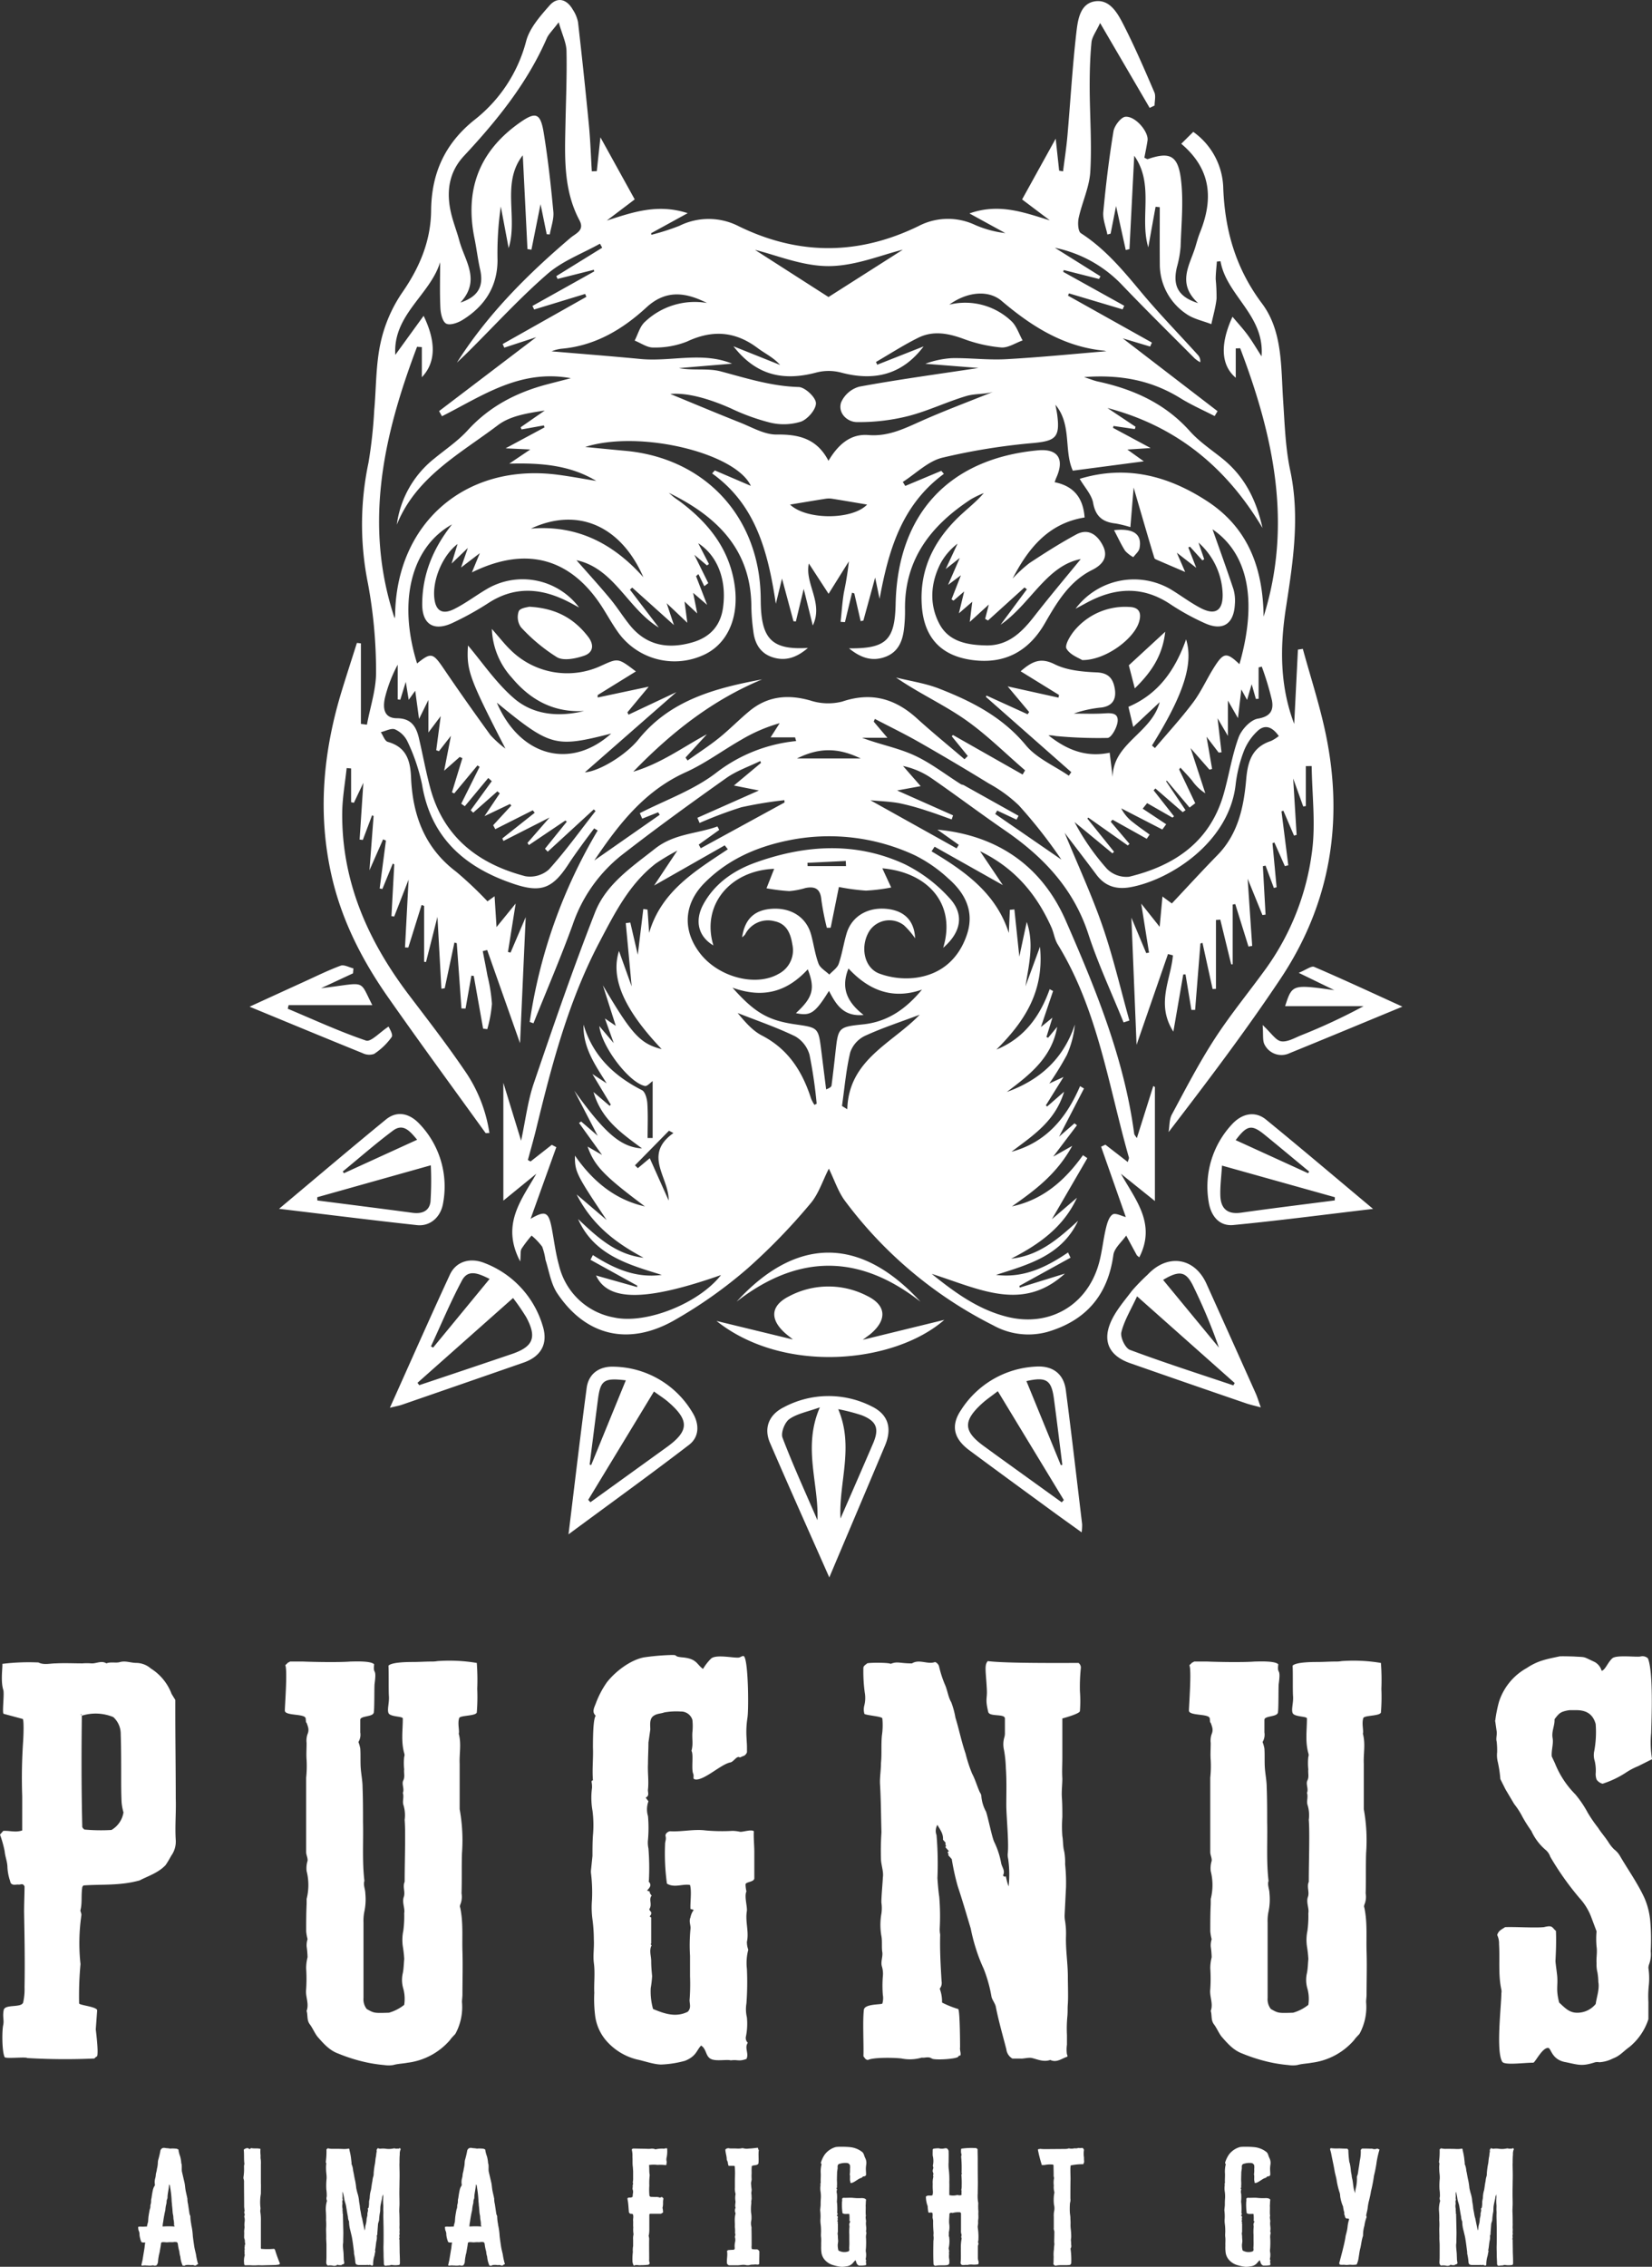 <svg id="logo-02" xmlns="http://www.w3.org/2000/svg" xmlns:xlink="http://www.w3.org/1999/xlink" width="364.571" height="500" viewBox="0 0 364.571 500">
  <rect x="0" y="0" width="364.571" height="500" fill="#333333" stroke="none"/>
  <defs>
    <clipPath id="clip-path">
      <rect id="長方形_23435" data-name="長方形 23435" width="364.571" height="500" fill="none"/>
    </clipPath>
  </defs>
  <g id="グループ_10327" data-name="グループ 10327" clip-path="url(#clip-path)">
    <path id="パス_64141" data-name="パス 64141" d="M4.9,274.521a118.351,118.351,0,0,1,.2-12.043c.1-1.43.205-4.9-.1-5L.816,256.353c-.409-.1.2-4.491-.1-5.307-.612-1.94-.1-5.1-.2-5.716a48.057,48.057,0,0,1,7.96-.307c1.225.614,2.552.2,3.879.2,1.939-.1,3.879,0,5.817,0a12.507,12.507,0,0,1,1.939,0c1.123.1,2.246-.713,3.368,0,1.021-.407,2.144,0,3.061-.305,1.226-.305,2.349.205,3.573.205a4.947,4.947,0,0,1,3.163,1.223,11.3,11.3,0,0,1,4.593,5.614l.817,1.328v2.551c0,6.328.1,12.759.1,19.187.1,3.061-.2,6.123,0,9.186a5.336,5.336,0,0,1-1.019,3.47,21.845,21.845,0,0,1-1.225,2.042c-1.633,1.735-3.981,2.449-5.716,3.368-4.389,1.223-8.472.816-12.452,1.121a1.253,1.253,0,0,1-.2.307c-.307,1.735,0,3.47-.407,5.1-.1.2.1.409.1.611a1.1,1.1,0,0,1,.1.51,42.654,42.654,0,0,0-.2,10.82,75.651,75.651,0,0,0-.307,8.675c.1.407,3.981.713,3.981,1.53l-.307,4.184c.1.918.612,4.9.307,5.919a2.718,2.718,0,0,0-.614.51,142.878,142.878,0,0,1-14.8-.1c-.305-.308-4.8.2-5-.205-.612-1.226-.612-5.919-.305-7.145.205-1.123-.2-1.735.1-3.265.307-1.328,3.879-.409,4.286-1.633a13.3,13.3,0,0,0,.307-3.368c.1-5.612,0-11.124-.1-16.635,0-1.737.1-4.084.1-5.614-.409-.816-.816-.307-1.43-.409-.612,0-1.019.2-1.53-.205-.1-.2-.2-.305-.2-.509a10.861,10.861,0,0,1-.612-3.061c0-1.226-.51-2.349-.614-3.573A24.781,24.781,0,0,0,0,282.991l.714-.816c1.428-.1,2.653.407,4.184-.1ZM18.064,256.66a.356.356,0,0,1-.1-.205h-.2c.1.1.2.205.305.205m.1,24.7a.356.356,0,0,1,.1.205c.1.1.205.1.307.305a39.468,39.468,0,0,0,6.021.1,5.461,5.461,0,0,0,2.654-3.879,11.434,11.434,0,0,1-.409-2.142c-.1-1.838-.1-3.777-.1-5.716,0-3.165,0-6.328-.1-9.389A5.006,5.006,0,0,0,25,257.068a10.173,10.173,0,0,0-6.94-.307c-.1,8.268-.1,16.433.1,24.6" transform="translate(0 121.678)" fill="#fff"/>
    <path id="パス_64142" data-name="パス 64142" d="M42.714,245.092c.2,0,.307-.205.51-.205H45.98c2.449.1,7.96.205,10.512,0,.816,0,4.491-.2,5.205.612-.307,2.451.612.51.1,4.287-.1.612,0,5.817-.205,6.43-.305.919-2.96.612-2.96,1.531V260.5a3.15,3.15,0,0,1-.407,2.144,7.5,7.5,0,0,1,.407,1.428c.1,1.428,0,2.858.1,4.286s.407,2.858.407,4.286c.1,2.552.1,5.1.1,7.656.1,4.286-.2,8.674.307,12.961-.307.919.2,1.837.2,2.756a13.1,13.1,0,0,1-.2,3.981,9.96,9.96,0,0,0-.2,2.449v16.636a3.479,3.479,0,0,0,.714,2.448c1.633.921,1.633.921,4.9.817a9.648,9.648,0,0,0,3.368-1.735,8.556,8.556,0,0,0-.2-3.572,6.663,6.663,0,0,1-.1-3.47c.2-1.021.2-2.04.305-3.061a25.352,25.352,0,0,0-.305-2.756,9.94,9.94,0,0,1,.1-3.47,24.122,24.122,0,0,0,.2-3.879c.205-1.123-.51-2.346-.1-3.572.407-1.123-.307-2.245.2-3.368,0-3.163.1-6.428.1-9.695,0-1.328,0-2.654-.1-3.981a7.616,7.616,0,0,0-.305-3.368c-.205-.816.2-1.735-.1-2.551.407-.919-.307-1.939.1-2.756s.1-1.633.2-2.449a12.474,12.474,0,0,1,0-2.756,1.123,1.123,0,0,0,0-.817c-.714-2.653-.305-5-.305-7.654,0-.51-2.858-.305-3.165-1.224-.307-.816.2-2.244.1-3.674-.1-1.326,0-5.41-.1-6.735.714-.817,4.491-.817,5.307-.817,1.428,0,2.756-.1,4.082-.1a7.252,7.252,0,0,0,1.43-.1,36.158,36.158,0,0,1,8.675.409,49.971,49.971,0,0,1,.1,5.716,42.126,42.126,0,0,1-.1,5.205c-.205.816-3.675.612-3.879,1.225-.409,1.225.1,2.754-.1,3.47.612,2.245.1,4.389.2,6.635v10a38.418,38.418,0,0,1,.51,9.7c-.1,2.958,0,5.919-.1,8.879a4.442,4.442,0,0,1-.307,2.552c0,.1-.1.407,0,.509.714,3.266.409,6.533.51,9.7s0,6.328,0,9.491c0,.612-.1,1.123-.1,1.735a12.368,12.368,0,0,1-1.428,6.94c-.205.307-.817.817-1.226,1.43a14.759,14.759,0,0,1-9.389,5c-1.019.2-2.04.2-3.163.509a6.1,6.1,0,0,1-1.939,0,31.756,31.756,0,0,1-4.491-.714,37.172,37.172,0,0,1-5.716-1.838c-1.94-.713-3.266-2.244-4.593-3.775-.612-.816-1.021-1.837-1.633-2.654-.714-.918-.409-2.04-.714-2.958.612-1.633-.307-3.163-.1-4.8a34.565,34.565,0,0,0,0-4.593A10.1,10.1,0,0,1,47,310.1a19.972,19.972,0,0,0-.2-2.347,4.5,4.5,0,0,1,.2-1.632,10.355,10.355,0,0,1-.305-1.737c0-1.939,0-3.981.1-6.021v-1.123a12.435,12.435,0,0,0,0-6.124,5.466,5.466,0,0,1,.2-2.246c.1-.611-.305-1.326-.305-1.939V270.505a24.372,24.372,0,0,0,.1-3.879c-.1-1.225,0-2.449,0-3.777a4.366,4.366,0,0,1,.2-1.939,2.279,2.279,0,0,0,.1-1.632c-.612-2.042-.305.1-.51-1.838-.1-1.123-4.593-.51-4.593-1.735,0-1.021.614-8.981.1-10Z" transform="translate(20.873 121.61)" fill="#fff"/>
    <path id="パス_64143" data-name="パス 64143" d="M100.109,296.025c-.1.307.2.612.409.918-.716.817.2,1.94-.51,2.961,0,.305.409.612.409.714.1.612-.307.714-.307.919a1.46,1.46,0,0,0,.307.2v5.716c0,.1-.1.1-.1.2.1.2.205.2.205.2-.612,1.226-.1,2.349-.1,3.573,0,1.123.1,2.144.2,3.266a23.183,23.183,0,0,1-.307,2.653,14.425,14.425,0,0,0,.512,4.591c2.449,1.022,5,1.94,7.653.614.817-.816.409-1.737.409-2.552a46.251,46.251,0,0,0,.1-5.305v-4.491a37.967,37.967,0,0,1,.1-5.921c.1-.816-.409-1.632,0-2.551a3.8,3.8,0,0,1,.714-1.632,2.571,2.571,0,0,0-.714-.205c-.1-1.328.305-3.879-.1-5.307-1.633-.307-3.472.713-5.1-.307a49.083,49.083,0,0,1-.407-8.675c0-.716.307-1.021.1-1.837-.1-.509.612-1.123,1.225-1.021,2.552.1,5.1-.51,7.552-.2a39.88,39.88,0,0,0,6.022.1,8.943,8.943,0,0,1,1.632.2c.614.1,2.552-.612,3.063-.1-.1,1.021.1,3.265.1,4.388v6.022c-.1.817-1.939.714-1.939,1.328a7.9,7.9,0,0,0,.2,1.53c-.51,1.021.2,3.266.1,4.286-.409,2.349.51,4.594,0,6.84a5.226,5.226,0,0,0,.305,1.734,11.5,11.5,0,0,0-.305,4.186,63.717,63.717,0,0,1-.1,7.654,7.761,7.761,0,0,0,.1,3.061,14.233,14.233,0,0,1-.2,4.184,1.449,1.449,0,0,0,.409,1.43c-.817,1.123.305,2.346-.307,3.572-1.735.612-1.837.1-3.47.307-.612-.205-2.551.1-3.674-.1-2.042-.307-1.43-2.245-2.858-3.163-1.021,1.021-1.021,2.347-3.572,3.367a23.1,23.1,0,0,1-5.205.817c-1.633,0-3.879-.817-5.41-1.123a13.182,13.182,0,0,1-6.328-3.674,10.472,10.472,0,0,1-2.856-5.819,29.53,29.53,0,0,1-.205-5.2c-.1-2.144.205-4.389-.1-6.635-.205-1.633.1-3.368,0-5.1a34.178,34.178,0,0,0-.307-4.491,19.964,19.964,0,0,1-.1-4.286,35.378,35.378,0,0,0-.2-5.717,3.373,3.373,0,0,1,0-1.019l.305-2.961c0-1.53,0-2.96.1-4.489a24.78,24.78,0,0,0-.1-5.512,16.43,16.43,0,0,1-.1-5,5.844,5.844,0,0,0-.1-1.328c0-.305.2-.305.305-.305-.2-2.551.1-4.9,0-7.247,0-3.163.1-6.328.612-7.042-.918-.816-.305-1.837,0-2.654a20.523,20.523,0,0,1,2.451-4.693c1.837-2.349,5.1-4.9,8.165-5.512a51.863,51.863,0,0,1,5.614-.51c2.449-.1.51.305,2.96.51,3.163.305,3.061,1.53,4.49,2.551a11.085,11.085,0,0,1,1.737-2.246c1.123-1.123,5.51,0,6.326-.305.716-.305.919-.51,1.123,0,.816,1.735.919,11.533.612,13.37a20.18,20.18,0,0,0-.2,4.286c.1,2.042.1,1.123.1,3.266a1.413,1.413,0,0,1-.714.816c-.2,0-.817.409-.919.307-.612-.409-1.326,1.021-2.04,1.123-2.04.409-5.512,3.775-7.552,3.775-.919-.1-.409-.407-.612-1.223-.51-.921.1-4.287-.409-5.1.409-1.53.1-2.551.2-4.081a12.474,12.474,0,0,0,0-2.756,2.6,2.6,0,0,0-2.551-1.838,14.785,14.785,0,0,0-3.674.205c-.817.305-1.735.2-2.552.918-.714.716-.51,1.939-.51,2.859l-.409,2.856c0,1.531-.1,3.063-.1,4.7-.1,1.835.2,3.775,0,5.614-.1.611.407,1.428-.51,1.835l.611.817a5.1,5.1,0,0,0-.1,3.266,29.757,29.757,0,0,1,0,5.2,6.06,6.06,0,0,0,.1,1.94,53.939,53.939,0,0,1,.1,7.042c0,.1-.1.305,0,.305.714.816.1,1.328-.409,1.939Z" transform="translate(43.29 121.197)" fill="#fff"/>
    <path id="パス_64144" data-name="パス 64144" d="M174.761,245.162a1.242,1.242,0,0,1,.51,1.123,41.574,41.574,0,0,0-.2,5.1,28.818,28.818,0,0,1,0,4.389c0,.612-3.879,1.633-3.879,1.633v8.572c0,1.533-.1,3.063,0,4.7,0,1.326-.2,2.756-.1,4.184s.1,2.858.1,4.286a28.709,28.709,0,0,0,0,4.186c.2,1.121.1,2.244.407,3.367a13.421,13.421,0,0,1,.205,2.858,39.982,39.982,0,0,1,.2,5l-.305,6.124a6.281,6.281,0,0,0,.1,1.428,17.481,17.481,0,0,1,.2,3.266c-.1,3.061.409,6.021.409,8.982,0,1.53.1,4.489,0,5.919s0,1.428-.1,2.756a28.706,28.706,0,0,0-.1,4.183v2.144a7.674,7.674,0,0,0,0,2.144c.1.1.1.2.1.51-1.123.307-2.349,1.428-3.777.714-1.428.51-2.756-.1-3.981-.407-.816-.205-2.04.2-2.653.1h-1.737a2.721,2.721,0,0,1-1.326-2.04c-.816-3.165-1.734-6.328-2.347-9.491-.2-.716-.714-1.328-.918-2.042a31.24,31.24,0,0,0-1.735-6.226,35.481,35.481,0,0,1-1.633-4.184,39.942,39.942,0,0,1-1.225-4.695c-.919-3.061-1.837-6.226-2.858-9.287a52.2,52.2,0,0,1-1.328-6.022l-.816-.918c.409-.205-.51-.612.205-.817l-.817-.918c.409-.305-.2-.612.1-.918l-.612-.716c.1-1.326-.612-2.144-1.225-3.266a2.569,2.569,0,0,0-.2,2.246,73.89,73.89,0,0,1,.2,9.492c.1,1.428.2,2.754.409,4.184a52.648,52.648,0,0,1,.1,6.94,5.856,5.856,0,0,0,.1,1.328c-.1,3.469.1,6.837.307,10.307a2,2,0,0,1-.409,1.633,8.039,8.039,0,0,1,.51,3.061,21.476,21.476,0,0,0,3.572,1.428c.409.41.409,8.472.409,8.472-.1.51.2,1.226.1,1.633,0,.305-.307,0-.51.409-.307.509-5.205.816-5.817.407-.816-.51-1.428-.1-2.246-.2a9.36,9.36,0,0,1-4.388.2c-1.328-.2-6.226-.305-7.452.307-.509,0-.714-.407-1.019-.817.1-2.346-.2-7.754.1-10.205.1-1.428,3.981-1.123,4.082-1.428a4.183,4.183,0,0,0,.1-1.94,25.965,25.965,0,0,1,0-3.979,5.459,5.459,0,0,0-.2-2.246c-.307-1.021.2-2.043.1-3.063-.2-1.123,0-2.449-.2-3.572a14.258,14.258,0,0,1,0-5.1,8.3,8.3,0,0,0,0-2.246c-.1-.612.305-5,.305-5.612.205-1.226-.305-2.552-.407-3.879a61.027,61.027,0,0,1,.1-6.124c-.1-3.47-.1-6.94-.307-10.512-.1-1.531.205-3.165.205-4.8.2-1.939,0-3.981.2-6.022a15.488,15.488,0,0,0,.1-3.775c0-.51-4.287-.714-3.981-1.123a3.343,3.343,0,0,1,0-1.736,6.771,6.771,0,0,0,.1-2.856,34.457,34.457,0,0,1-.305-5.409c0-.51.51-.716.816-1.022.409-.2,4.9-.2,5.205.1,1.531-.612,1.94-.1,4.7-.1,1.632-1.019,3.469.307,5.1-.305a1.472,1.472,0,0,1,.919,1.123,23.389,23.389,0,0,0,1.225,3.777c.612,1.326.714,2.756,1.428,3.981a18.126,18.126,0,0,1,.919,3.368c.816,2.653,1.326,5.307,2.246,7.96a31.651,31.651,0,0,0,1.428,4.389c.714,1.326,1.123,2.858,1.736,4.184a1.541,1.541,0,0,1,.305.714,8.495,8.495,0,0,0,1.021,3.47c.407,1.021,1.326,5.716,1.837,6.737a18.068,18.068,0,0,1,1.53,4.7c.205.918.919,1.63.409,2.653.1.2.307.407.612.2a15.43,15.43,0,0,0,.612,2.245,24.255,24.255,0,0,0-.1-6.124,3.479,3.479,0,0,1-.1-1.021c.305-2.346-.307-8.368-.307-10.817,0-2.654.1-5.41-.1-8.165a26.233,26.233,0,0,0-.409-3.982,5.434,5.434,0,0,1,.1-2.856,3.478,3.478,0,0,0,.1-1.019v-3.063c0-1.123-3.368-.305-3.674-1.428-.714-2.961-.205-2.859-.307-4.9-.2-4.082-.612-5.409.2-6.328,3.879.509,16.229.409,20,.409" transform="translate(63.251 121.643)" fill="#fff"/>
    <path id="パス_64145" data-name="パス 64145" d="M176,245.092c.2,0,.305-.205.51-.205h2.756c2.449.1,7.96.205,10.512,0,.816,0,4.49-.2,5.205.612-.307,2.451.612.51.1,4.287-.1.612,0,5.817-.205,6.43-.305.919-2.96.612-2.96,1.531V260.5a3.15,3.15,0,0,1-.407,2.144,7.5,7.5,0,0,1,.407,1.428c.1,1.428,0,2.858.1,4.286s.407,2.858.407,4.286c.1,2.552.1,5.1.1,7.656.1,4.286-.2,8.674.307,12.961-.307.919.2,1.837.2,2.756a13.1,13.1,0,0,1-.2,3.981,9.89,9.89,0,0,0-.205,2.449v16.636a3.48,3.48,0,0,0,.716,2.448c1.633.921,1.633.921,4.9.817a9.648,9.648,0,0,0,3.368-1.735,8.555,8.555,0,0,0-.2-3.572,6.663,6.663,0,0,1-.1-3.47c.2-1.021.2-2.04.305-3.061a25.356,25.356,0,0,0-.305-2.756,9.941,9.941,0,0,1,.1-3.47,24.12,24.12,0,0,0,.2-3.879c.205-1.123-.51-2.346-.1-3.572.407-1.123-.307-2.245.2-3.368,0-3.163.1-6.428.1-9.695,0-1.328,0-2.654-.1-3.981a7.616,7.616,0,0,0-.305-3.368c-.205-.816.2-1.735-.1-2.551.407-.919-.307-1.939.1-2.756s.1-1.633.2-2.449a12.474,12.474,0,0,1,0-2.756,1.123,1.123,0,0,0,0-.817c-.714-2.653-.305-5-.305-7.654,0-.51-2.858-.305-3.165-1.224-.307-.816.205-2.244.1-3.674-.1-1.326,0-5.41-.1-6.735.714-.817,4.491-.817,5.307-.817,1.43,0,2.756-.1,4.082-.1a7.252,7.252,0,0,0,1.43-.1,36.158,36.158,0,0,1,8.675.409,49.97,49.97,0,0,1,.1,5.716,42.125,42.125,0,0,1-.1,5.205c-.205.816-3.675.612-3.879,1.225-.409,1.225.1,2.754-.1,3.47.612,2.245.1,4.389.2,6.635v10a38.42,38.42,0,0,1,.51,9.7c-.1,2.958,0,5.919-.1,8.879a4.442,4.442,0,0,1-.307,2.552c0,.1-.1.407,0,.509.716,3.266.409,6.533.51,9.7s0,6.328,0,9.491c0,.612-.1,1.123-.1,1.735a12.368,12.368,0,0,1-1.428,6.94c-.205.307-.817.817-1.226,1.43a14.759,14.759,0,0,1-9.389,5c-1.019.2-2.04.2-3.163.509a6.1,6.1,0,0,1-1.939,0,31.757,31.757,0,0,1-4.491-.714,37.172,37.172,0,0,1-5.716-1.838c-1.94-.713-3.266-2.244-4.593-3.775-.612-.816-1.021-1.837-1.633-2.654-.714-.918-.407-2.04-.714-2.958.612-1.633-.307-3.163-.1-4.8a34.561,34.561,0,0,0,0-4.593,10.1,10.1,0,0,1,.305-2.449,19.654,19.654,0,0,0-.2-2.347,4.5,4.5,0,0,1,.2-1.632,10.356,10.356,0,0,1-.305-1.737c0-1.939,0-3.981.1-6.021v-1.123a12.435,12.435,0,0,0,0-6.124,5.466,5.466,0,0,1,.2-2.246c.1-.611-.305-1.326-.305-1.939V270.505a24.372,24.372,0,0,0,.1-3.879c-.1-1.225,0-2.449,0-3.777a4.365,4.365,0,0,1,.2-1.939,2.288,2.288,0,0,0,.1-1.632c-.614-2.042-.307.1-.512-1.838-.1-1.123-4.593-.51-4.593-1.735,0-1.021.614-8.981.1-10Z" transform="translate(87.118 121.61)" fill="#fff"/>
    <path id="パス_64146" data-name="パス 64146" d="M243.2,316.039a15.346,15.346,0,0,0-.2-2.245,6.956,6.956,0,0,1-.2-2.04c-.1-1.226.2-2.349,0-3.674a18.392,18.392,0,0,1,0-3.368l-1.226-3.266a13.123,13.123,0,0,0-2.551-4.084,63.27,63.27,0,0,1-6.43-9.082,3.458,3.458,0,0,0-.919-1.428,12.009,12.009,0,0,1-3.265-4.286,31.381,31.381,0,0,1-1.94-3.063,16.965,16.965,0,0,0-1.837-2.856l-1.939-3.266-1.123-2.246a26.65,26.65,0,0,0-.612-3.981,6.183,6.183,0,0,1-.1-1.94,17.108,17.108,0,0,0-.1-2.347c-.2-.714.1-1.43,0-2.246l-.305-2.142c0-.1-.1-.205,0-.307a28.759,28.759,0,0,1,.816-4.082,13.076,13.076,0,0,1,6.124-7.449c2.449-1.633,4.286-1.94,7.144-2.552.2-.1,2.96,0,3.165,0,2.96.2,1.837-.1,4.695,1.225a3.238,3.238,0,0,1,1.531,1.94c.816-.205,1.326-1.838,2.346-2.756.919-.817,5.41-.205,6.226-.409a1.758,1.758,0,0,1,1.633.409c1.225,2.96.816,13.37.714,16.533a21.618,21.618,0,0,0,.205,5.716l-3.063,1.531a15.27,15.27,0,0,0-2.551,1.325,21.243,21.243,0,0,1-5.307,2.554,2.273,2.273,0,0,1-1.326-.921,3.754,3.754,0,0,1-.205-1.223,9.245,9.245,0,0,0-.2-2.858,4.187,4.187,0,0,1-.1-2.245,23.066,23.066,0,0,0,.305-5.919c-.612-2.245-2.144-3.061-4.286-3.061h-1.43a6.957,6.957,0,0,0-1.428.305,2.648,2.648,0,0,0-.919.51,6.548,6.548,0,0,0-1.021,1.225c.1,1.326-.714,2.653-.409,4.184.205,1.225-.305,2.551-.2,3.981l.714,1.531a20.425,20.425,0,0,0,4.491,6.837,23.782,23.782,0,0,1,2.756,4.082,31.226,31.226,0,0,0,2.246,3.266c.714,1.123,1.633,2.144,2.347,3.266a8.066,8.066,0,0,0,1.225,1.53,4.821,4.821,0,0,1,1.328,1.531c1.734,2.96,3.775,5.817,5.307,9.084a16.3,16.3,0,0,1,1.326,5.205,47.85,47.85,0,0,1,.1,6.633,6.407,6.407,0,0,1-.305,2.756,2.942,2.942,0,0,0-.205.918,15.569,15.569,0,0,1,.1,3.777,23.407,23.407,0,0,0-.1,3.775V324.1a13.188,13.188,0,0,1-4.184,6.124c-1.43,1.019-2.04,1.939-3.674,2.551a7.549,7.549,0,0,1-2.961.817,2.736,2.736,0,0,0-.918,0c-2.858.918-3.572.612-6.43,0-3.266-.51-3.266-3.165-3.981-3.165-1.326,0-2.858,3.266-3.266,3.266-2.142,0-6.328.612-6.838-.205-1.428-2.347-.2-12.349-.2-15.1a2.186,2.186,0,0,0,0-.817c-.714-3.265-.305-6.633-.51-10a4.29,4.29,0,0,0-.409-2.042c.307-1.021,1.021-1.225,1.737-1.735,2.04-.1,6.531.2,8.573,0,2.04-.509,1.734.1,2.653.816.1,2.246,0,4.7-.1,6.635,0,.51.409,3.163.409,3.775.1,1.838-.307,2.654.407,5.41,1.326,1.225,2.245,2.246,3.98,2.246a5.232,5.232,0,0,0,4.082-1.94c.205-1.531.816-3.061.612-4.695" transform="translate(109.535 121.289)" fill="#fff"/>
    <path id="パス_64147" data-name="パス 64147" d="M98.615,225.414q.413.153.826.3c2.9-7.236,5.988-14.406,8.65-21.729a33.2,33.2,0,0,1,10.723-15.293c7.567-5.892,15.344-11.524,23.171-17.069,2.256-1.6,4.991-2.524,7.507-3.757.055.136.109.272.165.409-1.747,1.458-3.494,2.918-5.978,4.993l5.515,1.094-13.579,6.024.485,1.138a94.189,94.189,0,0,1,9.181-3.454,90.211,90.211,0,0,1,9.537-1.57c.01.169.021.338.033.507l-18.492,10.1q-.222-.4-.443-.807,2.261-1.623,4.524-3.244l-.4-.757c-4.563,1.653-9.513,1.542-13.76,4.891-5.178,4.081-10.81,7.829-13.256,14.072-4.873,12.443-9.222,25.1-13.531,37.754-1.314,3.861-1.793,8.006-2.778,12.6-1.352-4.406-2.5-8.148-3.919-12.777V264.83l7.286-5.937c-3.367,5.885-7.831,11.239-3.564,19.352.141-1.54,0-2.305.3-2.811a27.554,27.554,0,0,1,2.211-2.894,14.474,14.474,0,0,1,2.337,2.452,14.316,14.316,0,0,1,.725,2.879c.8,2.5,1.195,5.292,2.6,7.4,6.183,9.248,15.457,11.663,25.488,6.144a100.268,100.268,0,0,0,16.516-11.63,133.484,133.484,0,0,0,13.822-14.257c1.832-2.109,2.719-5.042,4.114-7.753,1.244,2.546,2.042,5.045,3.512,7.049a92.608,92.608,0,0,0,32.744,27.509,15.957,15.957,0,0,0,11.948,1.463c8.506-2.485,13.371-8.088,14.584-16.989.208-1.525,1.85-2.853,2.829-4.272.769,1.43,1.536,2.861,2.316,4.284.078.141.244.232.567.525,3.777-7.4-.8-12.633-4.049-18.443l7.5,6.016V239.767l-.356-.22L232.6,251.04c-.277-.448-.551-.7-.588-.979-2.207-16.554-8.482-31.861-15.081-46.95C211.7,191.145,201.987,184.266,188.583,183l4.717,3.35c-.16.26-.319.519-.478.78L173.8,176.52c2.231.213,4.337.269,6.385.648a52.738,52.738,0,0,1,6.058,1.659c1.852.578,3.665,1.274,5.494,1.919q.15-.454.3-.9l-12.344-5.488,5.2-.952L181,168.956a17.651,17.651,0,0,1,6.334,2.737c5.452,3.769,10.751,7.759,16.211,11.513,8.407,5.783,15.076,12.783,18.344,22.805,2.166,6.642,5.157,13.016,7.78,19.509.427-.136.855-.272,1.281-.41-1.943-6.945-3.573-14-5.916-20.8s-5.407-13.4-8.371-20.614c2.543,3.346,4.795,6.266,7,9.223,1.943,2.608,4.461,3.341,7.608,2.757,8.648-1.6,21.744-9.85,23.141-22.717a30.454,30.454,0,0,1,1.84-7.385,12.155,12.155,0,0,1,2.946-4.3c1.5-1.437,3.127-1.184,4.729,1.079a8.657,8.657,0,0,1-1.728,1.09c-4.133,1.355-5.121,4.446-5.469,8.457-.527,6.088-1.775,12.06-6.347,16.726-3.454,3.525-6.781,7.174-10.06,10.654l-2.073-1.53c-.228,2.463-.415,4.49-.618,6.687l-4.07-5.123c.654,4.106,1.19,7.458,1.725,10.81l-.618.109-3.275-7.814c.409,10.042.819,20.108,1.142,28.046,1.847-5.334,4.391-12.68,6.936-20.027l1.085.289c-.431,5.346-3.816,10.7.1,16.825.81-4.675,1.5-8.648,2.184-12.62l.494-.007q.653,3.918,1.3,7.834h.823l1.172-14.656.454-.127q1.118,5.088,2.235,10.178l.74-.042V202.926q.478-.034.957-.07l2.4,9.849h.331V199.523l.569-.106q1.457,4.686,2.916,9.37l.819-.142c-.316-4.683-.632-9.365-1-14.819,1.254,3.079,2.259,5.545,3.263,8.012.229-.031.46-.063.69-.093l-.593-10.684.59-.123,1.837,4.927.6-.162-.907-9.713c.139-.054.28-.108.419-.163q1.156,2.609,2.31,5.217l.757-.18-1.5-11.9.416-.147q1.174,2.746,2.347,5.491l.578-.153c-.234-3.811-.467-7.623-.76-12.439l2.217,6.171.576-.088v-8.814l1.289-.007c.081,6.316.9,12.73.067,18.922a56.4,56.4,0,0,1-10.133,25.711c-3.76,5.2-7.868,10.172-11.353,15.549-3.466,5.349-6.412,11.042-9.433,16.665-.6,1.111-.5,2.593-.731,3.9,8.608-11.214,17.018-22.311,24.729-33.873,10.986-16.474,13.98-34.706,9.946-54.016-1.317-6.311-3.341-12.475-5.043-18.707l-1.081.157q-.413,8.2-.825,16.394c-3.19-8.386-3.156-16.979-1.831-25.56,1.555-10.09,3.141-20.076.958-30.332-1.069-5.022-1.222-10.259-1.566-15.413-.5-7.41-.076-15.319-4.668-21.437-5.757-7.674-8.16-16-8.543-25.3a15.694,15.694,0,0,0-6.626-12.552L242.4,31.712c6.734,5.689,7.046,12.328,4.136,19.572-.412,1.024-.7,2.1-1.018,3.159-1.222,4.036-4.175,8.027.6,12.419-4.814-1.482-5.524-4.28-4.695-7.867a23.9,23.9,0,0,0,.832-4.569c.151-5.049.7-10.18.04-15.138-.683-5.12-2.587-5.808-7.28-4.193-.141.049-.361-.135-.757-.3.232-1.237.507-2.515.7-3.805.277-1.849-2.6-5.379-4.858-5.237-.984.063-2.454,1.967-2.659,3.207-.969,5.891-1.689,11.831-2.244,17.777-.153,1.623.572,3.326.9,4.994l.714-.192c.353-1.795.708-3.588,1.2-6.093.829,3.759,1.484,6.729,2.139,9.7l.819-.192c.347-6.795.695-13.59,1.052-20.6,4.487,6.34,1.129,13.659,3.1,20.205q.8-4.473,1.611-8.946l.925.091c0,4.18-.031,8.358.008,12.537a13.162,13.162,0,0,0,5.844,11c1.579,1.124,3.672,1.528,5.53,2.26.4-1.87.943-3.723,1.153-5.614A40.517,40.517,0,0,0,250,61.587c0-1.3.168-2.6.262-3.9l.8-.064c1.32,7.588,9.78,11.906,9.061,20.98-1.184-1.834-2.055-3.332-3.076-4.72-.988-1.344-2.13-2.575-3.34-4.016-2.8,6.106-2.533,10.705.719,13.46V76.855l.975-.042c7.289,19.178,11.632,38.642,5.171,59.2-.133-10.484-3.258-19.452-12.424-25.445-8.684-5.677-17.955-8.042-28.162-4.948,1.111,1.906,2.645,3.506,2.967,5.322.548,3.084,2.22,4.24,5.021,4.537a28.509,28.509,0,0,1,3.2.789c.223-2.717.428-5.216.716-8.728.71,2.439,1.177,4.049,1.648,5.66.966,3.3,1.922,6.6,2.928,9.883.07.231.507.38.8.507,1.867.813,3.742,1.609,6,2.578-.647-1.49-1.111-2.557-1.849-4.253l4.289,3.329c-.774-1.99-1.26-3.241-1.746-4.491l.362-.165q1.37,1.509,2.742,3.016l.4-.243-1.262-3.678a15.8,15.8,0,0,1,5.332,11.436c.058,3.582-1.648,4.677-4.847,3.009-2.344-1.222-4.469-2.859-6.75-4.216a16.1,16.1,0,0,0-20.867,4.359c1.192-.641,1.822-.978,2.452-1.317,6.226-3.37,12.35-3.772,18.492.335a53.111,53.111,0,0,0,7.551,4.159c3.994,1.813,6.445.217,6.666-4.183a9.152,9.152,0,0,0-.308-3.287c-1.539-4.62-3.2-9.2-4.624-13.225,7.772,5.311,10,15.554,5.943,29.747-2.853-2.693-3.5-2.641-5.654.787-1.591,2.528-2.814,5.316-4.6,7.69-2.612,3.481-5.579,6.7-8.394,10.024l-.657-.555c6.924-11.129,9.214-18,7.528-23.415-2.4,6.774-6.136,12.082-12.729,14.874.368,1.537.663,2.765,1.066,4.445l5.84-5.47c-1.843,6.87-10.284,9.01-10.38,16.5-.214-1.723-.427-3.448-.662-5.352-5.361,1.132-9.609-.758-13.5-3.826a6.377,6.377,0,0,1,1.6.15,99.942,99.942,0,0,0,11.442.418c.847-.049,2.1-2.317,2.219-3.648.181-1.992-1.578-1.846-3.115-1.754-2.186.129-4.385.033-6.579.033a25.612,25.612,0,0,1,6.1-1.338c2.545-.334,3.365-1.93,2.948-4.241-.388-2.144-1.37-3.4-3.982-3.509-3.141-.136-6.552-.439-9.286-1.8-3.03-1.506-4.885-.713-7.494,1.554l8.47,5.226c-.037.2-.075.394-.114.59L204.089,151.4c1.647,1.966,3.195,3.811,4.744,5.659l-.341.491-9.07-4.126-.139.289,18.846,16.608-.543.783c-3.207-2.2-7.1-3.837-9.481-6.717-5.184-6.263-11.952-9.695-19.18-12.509-3.015-1.174-6.305-1.642-9.47-2.433,5.016,3.464,10.391,5.9,15.162,9.213,4.754,3.3,8.9,7.473,13.319,11.262q-.274.463-.545.925-7.691-4.361-15.38-8.723l-.257.289q1.769,2.171,3.536,4.343l-.726.719c-3.5-2.99-7.072-5.9-10.476-8.987-4.837-4.4-10.094-5.894-16.516-3.731a12.777,12.777,0,0,1-7.067-.25c-4.964-1.394-9.431-.958-13.436,2.367-2.3,1.906-4.386,4.064-6.713,5.931-2.205,1.769-4.6,3.307-6.9,4.946L133,167.1l4.72-5.142c-5.308,2.838-10.045,6.413-16.259,8.263,8.518-8.8,17.564-15.85,28.449-20.365-10.335,1.925-20.277,4.545-27.274,13.22-2.855,3.537-8.731,7.07-11.853,7.28l20.2-17.689-10.569,4.975c-.079-.172-.159-.346-.24-.519l4.705-5.66c-4.006.849-7.638,1.618-11.268,2.389,0-.18,0-.359,0-.539,2.74-1.692,5.478-3.385,8.434-5.213-3.9-2.957-3.9-2.957-7.458-1.346a17.776,17.776,0,0,1-20.281-3.466c-1.248-1.205-2.316-2.6-4.045-4.56a16.858,16.858,0,0,0,4.419,10.765c4.121,4.943,9.271,7.723,15.943,7.337-5.693,1.392-11.253.867-15.524-2.835-3.978-3.448-7.013-7.98-10.108-11.618-.338,5.5.205,7.078,8.259,22.744a23.326,23.326,0,0,1-3.3-2.967c-3.491-4.814-6.928-9.674-10.268-14.594-2.43-3.579-2.805-3.728-5.924-1.216-4.254-13.606-1.349-25.629,7.71-30.672-4.231,5.338-6.554,11.094-6.579,17.575-.016,4.448,2.536,6.052,6.582,4.205a65.6,65.6,0,0,0,8.121-4.5c5.5-3.527,11.061-3.3,16.742-.612,1.081.51,2.121,1.1,3.18,1.66a15.579,15.579,0,0,0-20.486-4c-2.379,1.407-4.6,3.1-7.066,4.332-2.542,1.274-3.967.463-4.35-2.031-.629-4.094,1.71-9.76,5.076-12.3-.355,1.165-.71,2.328-1.316,4.313l3.587-3.445c-.522,1.506-.933,2.689-1.5,4.32l4.147-3.174c-.687,1.666-1.135,2.753-1.75,4.244,12.1-5.969,22.012-3.094,28.955,7.975,1.058,1.689,2.04,3.428,3.181,5.058a15.306,15.306,0,0,0,18.569,5.364c5.555-2.269,8.331-8.25,7.278-15.563-1.151-8-5.756-13.728-11.984-18.409-.443-.332-.913-.627-1.35-.966-.413-.322-.8-.677-1.2-1.016,10.593,5.177,18.227,12.512,18.224,25.269a45.577,45.577,0,0,0,.436,5.293c.322,2.737,1.575,4.885,4.323,5.74,2.8.871,5.24.049,7.723-2.087-7.678.472-10.108-1.8-10.389-9.24-.028-.774-.022-1.549-.042-2.325-.421-17.522-12.388-30.311-29.852-31.909-2.85-.26-5.7-.545-8.883-.852,12.073-3.829,33.209,1.307,36.567,8.582l-7.951-3.409-.594.662c9.555,6.847,12.3,17.055,14.064,28.753.551-2.253.85-3.476,1.361-5.561,1,3.716,1.765,6.566,2.531,9.415l.524.055c.5-2.075,1-4.151,1.735-7.193l2,8.082c2.41-5.039-1.813-9.184-.867-13.683,1.409,2.162,2.695,4.136,4.355,6.686,1.744-2.789,3.109-4.975,4.475-7.159a65.961,65.961,0,0,1-1.094,6.844c-.355,2.148-.494,4.331-.728,6.5l.96.064,1.563-6.494.5.159q.7,3.061,1.4,6.118l.6-.129c.8-2.9,1.593-5.8,2.6-9.491.451,2.171.714,3.434.978,4.7,1.984-10.757,4.871-20.714,14.19-27.57l-.57-.666-7.948,3.329-.548-.882c2.882-1.84,5.545-4.551,8.69-5.338a138.853,138.853,0,0,1,20.192-3.25c4.793-.47,5.843-1.231,5.2-6.193-.1-.751-.262-1.494-.4-2.24,3.665,4.367,1.825,10.138,3.84,14.537,5.258-.69,10.418-1.37,15.663-2.06l-3.629-2.6,5.132-.334-8.3-4.457c.037-.136.073-.272.111-.409q2.351.344,4.7.684c.055-.169.112-.338.168-.507l-6.205-4.142c14.936,3.927,26.055,12.774,34.221,26.457-1.451-6.513-4.142-11.528-8.922-15.353-2.419-1.936-5.06-3.695-7.1-5.981-5.507-6.168-12.527-9.289-20.383-10.981-.733-.159-1.436-.457-2.979-.96,8.229-.615,15.019.786,21.287,4.668,2.4,1.485,5.015,2.629,7.531,3.927l.642-1.076L229.489,74.633l6.042,1.808.391-.871L217.4,65.211c.072-.166.145-.334.217-.5l11.835,3.527c.123-.263.244-.528.365-.792l-13.47-7.482c.039-.133.078-.266.115-.4l7.789,1.973q.159-.294.322-.585l-10.064-6.3a28.254,28.254,0,0,1,14.795,8.168c5.266,5.509,10.7,10.855,16.079,16.257a7.869,7.869,0,0,0,1.2.832,2,2,0,0,0-.49-1.588c-4.207-4.648-8.6-9.145-12.606-13.958-3.979-4.78-7.921-9.5-13.233-12.921-.645-.416-.728-2.3-.493-3.382.751-3.433,2.365-6.771,2.566-10.208.361-6.171-.12-12.386-.138-18.584-.009-3.31.082-6.633.4-9.925.117-1.214,1.016-2.352,1.9-4.269L235.43,23.8q.541-.263,1.082-.524c0-.981.307-2.091-.049-2.918-2.132-4.949-4.266-9.907-6.707-14.705C228.426,3.043,226.7-.243,223.312.3c-3.31.53-3.756,4.22-4.072,6.966-.868,7.552-1.3,15.156-1.964,22.733-.229,2.6-.635,5.193-.96,7.787l-.865-.138c-.229-2.126-.458-4.25-.76-7.064-2.728,4.93-5.046,9.123-7.415,13.406l6.117,4.614c-5.617-1.7-11.136-3.864-17.738-1.525l7.925,4.341a23.619,23.619,0,0,1-6.678-1.8,14.041,14.041,0,0,0-12.5.257c-13.211,6.434-26.425,6.492-39.642.037a14.537,14.537,0,0,0-13.121-.1,51.163,51.163,0,0,1-6.181,1.978l-.045-.353,8.06-4.419c-6.72-2.175-12.271-.147-17.855,1.632l6.169-4.669c-2.518-4.554-4.87-8.807-7.57-13.695-.322,2.99-.563,5.223-.8,7.457l-1.1.043c-.208-3.418-.317-6.844-.645-10.25q-1.1-11.347-2.4-22.672a7.7,7.7,0,0,0-1.148-2.74c-1.326-2.323-3.389-2.9-5.133-.918-2.075,2.361-4.421,5-5.174,7.909A32.443,32.443,0,0,1,86.3,26.539c-6.448,5.21-9.37,11.738-9.446,19.907-.063,6.725-2.555,12.6-6.428,18.163a31.55,31.55,0,0,0-4.747,11.117c-1.043,4.816-.933,9.877-1.383,14.826a102.882,102.882,0,0,1-1.259,11.488,65.673,65.673,0,0,0-.12,26.671,105.7,105.7,0,0,1,1.787,19.425c.049,3.894-1.3,7.805-2.015,11.71l-1.325-.172V141.911l-.885-.1c-1.087,3.43-2.2,6.852-3.257,10.289-4.187,13.563-5.5,27.286-2.286,41.262,2.245,9.757,6.734,18.5,12.422,26.617,7.046,10.057,14.31,19.96,21.5,29.916.066.091.37.012.861.012a32.623,32.623,0,0,0-5.657-14.043c-3.8-5.573-7.942-10.918-12.025-16.292-9.07-11.936-14.948-25.046-14.8-40.326.033-3.278.638-6.552.979-9.828l.982.084v7.443l.614.136,2.088-4.406c-.314,4.765-.569,8.641-.825,12.516l.71.076q1.022-2.717,2.042-5.436l.332.162c-.281,3.687-.561,7.376-.912,11.975l3.007-6.825c.208.088.418.177.626.266L65.5,195.978l.6.109q1.147-2.8,2.3-5.609l.323.193q-.31,5.7-.623,11.406l.606.094c.961-2.463,1.921-4.925,3.18-8.154-.3,5.626-.545,10.3-.792,14.966l.728.022,2.933-9.4.554.211v12.334l.421.042,2.521-9.964c.323,5.891.6,10.876.87,15.862l.734-.1Q80.928,212.947,82,207.9c.172.048.343.1.515.142q.519,7.2,1.039,14.407.451,0,.9.01.644-3.629,1.286-7.254l.525.063q1.033,5.811,2.064,11.623l.921.117a29.057,29.057,0,0,0,1.028-5.575,36.22,36.22,0,0,0-.979-6.169c-.329-1.825-.7-3.644-1.046-5.464q.485-.124.973-.246c2.651,7.512,5.3,15.025,7.253,20.551.353-7.88.8-17.9,1.25-27.807-1.016,2.379-2.178,5.1-3.338,7.813l-.576-.121c.534-3.355,1.07-6.711,1.7-10.693l-4.223,5.195c-.162-2.54-.286-4.5-.433-6.8-.722.515-1.238.885-1.567,1.121a83.332,83.332,0,0,0-6.9-6.525c-6.952-5.244-9.615-12.473-9.963-20.769-.159-3.775-1.033-6.723-5.133-7.879-.663-.187-1.036-1.4-1.542-2.141,1.066-.243,2.331-.957,3.148-.612A5.6,5.6,0,0,1,71.66,163.6a42.256,42.256,0,0,1,3.178,9.355c1.945,11.979,9.635,18.5,20.44,22.073,5.975,1.976,8.467.852,11.954-4.519.9-1.391,1.879-2.735,2.849-4.082.9-1.247,1.832-2.467,2.751-3.7l.784.458a115.179,115.179,0,0,0-15,42.235M221.069,114.143c-.323-4.379-2.421-6.93-6.612-7.78.151-.413.241-.71.367-.991,1.871-4.159.332-6.448-4.063-6.039-19.642,1.828-30.97,14.051-31.394,33.877-.172,8.006-2.079,9.873-10.284,9.8,2.536,2.078,5.118,3,8.1,1.843,2.849-1.1,3.759-3.569,4.054-6.343a33.032,33.032,0,0,0,.2-3.979c-.174-11.163,5.765-18.672,14.6-24.436a22.914,22.914,0,0,1,2.792-1.34c-1.751,2.037-3.792,3.566-5.609,5.325-5.507,5.337-8.635,11.7-8.075,19.569.494,6.955,4.192,11,11.111,11.934,7.175.972,12.479-1.907,16.054-8.12,2.666-4.633,5.4-9.245,10.413-11.738,2.377-1.184,3.588-2.888,2.428-5.268-1.114-2.286-3.124-4.075-5.918-2.567-3.557,1.919-6.982,4.1-10.356,6.329a30.353,30.353,0,0,0-3.689,3.392c3.463-6.693,7.913-12.19,15.876-13.466m-56.338,233.8c4.335-10.254,8.334-19.672,12.3-29.1,1.591-3.787.744-6.825-2.918-8.617a21.014,21.014,0,0,0-19.467.2c-3.325,1.677-4.377,4.644-3.007,7.817,4.154,9.624,8.446,19.187,13.094,29.7m-8.046-52.486-16.85-4.09c14.868,11.828,39.238,9.4,50.278-.241l-18,4.4c.985-.741,1.44-1.043,1.85-1.4,3.572-3.093,3.313-6.24-.9-8.289a18.567,18.567,0,0,0-17.251.111c-3.939,2-4.246,4.9-1.057,7.9.475.448,1,.837,1.934,1.606M67.754,310.52c1.406-.346,2.03-.449,2.618-.651q13.455-4.644,26.9-9.317c3.8-1.329,5.449-4.106,4.223-8.052A21.306,21.306,0,0,0,88.7,278.619c-3.308-1.347-6.385-.313-7.7,2.534-4.4,9.5-8.623,19.081-13.244,29.367M220.417,338a12.707,12.707,0,0,0,.108-1.775c-1.18-9.871-2.317-19.748-3.6-29.606-.452-3.482-2.781-5.409-6.537-5.186a20.777,20.777,0,0,0-16.582,9.575c-2.346,3.469-1.594,6.352,1.814,8.88,6.033,4.478,12.1,8.9,18.168,13.338,2.1,1.537,4.228,3.045,6.632,4.774m39.534-27.563c-.488-1.35-.753-2.263-1.139-3.124q-5.407-12.083-10.853-24.151c-2.621-5.8-8.554-6.711-12.961-2.024a46.25,46.25,0,0,0-3.451,3.536c-1.756,2.335-3.792,4.629-4.849,7.283-1.678,4.214.069,7.213,4.415,8.73q12.806,4.478,25.641,8.873c.891.305,1.819.5,3.2.877m-152.782,28c9.443-6.975,18.114-13.228,26.591-19.73,2.455-1.883,2.226-4.87.684-7.268a20.588,20.588,0,0,0-17.334-9.98c-3.024-.106-5.5,1.44-5.933,4.684-1.389,10.386-2.6,20.8-4.009,32.295m177.553-71.783c-8.38-7.009-15.942-13.43-23.623-19.7-2.359-1.927-5.3-1.463-7.659,1.2a20.143,20.143,0,0,0-5.006,16.889c.431,2.931,2.172,5.485,5.469,5.166,9.958-.963,19.883-2.266,30.819-3.555M43.3,266.634c10.8,1.292,20.62,2.533,30.459,3.6,2.822.307,5.243-1.711,5.744-4.877a19.959,19.959,0,0,0-5.205-17.44c-2.03-2.178-4.8-3.123-7.427-.972-7.677,6.28-15.233,12.7-23.572,19.684m9.262-48.651,7.057-3.284q.047-.543.093-1.085c-.948-.228-2.054-.886-2.814-.606-2.793,1.031-5.475,2.365-8.192,3.6-3.769,1.716-7.533,3.443-11.915,5.449,8.795,3.626,16.849,6.97,24.931,10.241a3.3,3.3,0,0,0,2.548.178,14.547,14.547,0,0,0,3.885-3.729c.373-.566-.581-2-.684-2.31-1.975,1.286-3.912,3.46-4.985,3.094-5.874-2-11.536-4.617-17.269-7.022q.094-.4.192-.8H63.874c-3.01-5.853-1.141-4.918-11.31-3.729m238.64,4.063c-7.01-3.193-13.2-6.076-19.47-8.766-.63-.269-1.768.645-3.413,1.311l7.856,3.819c-9.295-1.28-9.295-1.28-10.858,3.531h17.317a129.008,129.008,0,0,1-13.879,6.466c-1.41.581-2.994,1.512-4.328,1.283-1.186-.2-2.135-1.79-4.073-3.585.189,2.09-.078,3.5.478,4.407a4.168,4.168,0,0,0,5.472,1.8c8.069-3.281,16.108-6.632,24.9-10.262M98.5,133.83c-.3.111-1.975.251-2.305.993a3.889,3.889,0,0,0,.491,3.54,38.7,38.7,0,0,0,7.97,6.621c1.478.831,4.079.289,5.936-.338,1.993-.672,2.343-2.358.889-4.229-3.082-3.969-7.021-6.266-12.98-6.587m122.027,11.763c5.028.094,11.392-4.584,12.552-8.392.6-1.984.067-3.284-2.222-3.326a14.565,14.565,0,0,0-12,5.166c-.955,1.136-2.226,3.263-1.781,4.045.78,1.374,2.771,2.063,3.448,2.507m-35.671,141.54c-13.26-14.485-27.436-14.392-40.584-.021,13.548-10.524,27.031-10.6,40.584.021m47.292-135.294c3.612-3.539,6.109-7.13,6.717-12.491l-8.034,7.4c.38,1.469.787,3.042,1.317,5.094m-4.578-34.9c.9,1.708,1.572,3.2,2.448,4.557a6.94,6.94,0,0,0,1.8,1.4c.475-.653,1.234-1.249,1.371-1.966.6-3.114-1.332-4.464-5.615-3.99M68.8,136.38c-6.916-20.813-2.394-40.494,4.952-59.888l1.058.075v6.641c3.049-3.2,3.214-7.716.391-13.543-2.118,2.922-4.063,5.6-6.248,8.615-.566-8.862,7.68-13.2,9.894-20.451,0,3.374-.108,6.754.057,10.121.06,1.216.455,2.994,1.275,3.43.837.446,2.557-.157,3.588-.793,4.834-2.979,7.684-7.245,7.745-13.082a71.813,71.813,0,0,1,.722-11.957l1.729,9.18c2.1-6.772-1.668-14.35,3.123-20.479.337,6.771.683,13.73,1.03,20.692q.438.07.876.138c.6-2.994,1.2-5.989,2.012-10.051.573,2.8.967,4.72,1.359,6.638l.678.043c.286-1.672.943-3.38.79-5.012-.545-5.834-1.187-11.672-2.136-17.454-.735-4.481-1.838-4.671-5.614-1.948-8.793,6.341-11.789,14.819-9.651,25.3.464,2.275.729,4.593,1.24,6.856.771,3.422-.141,5.9-4.352,7.292,4.566-4.942.964-9.195-.219-13.6-.543-2.028-1.331-4-1.817-6.036-1.117-4.672-.582-9.061,2.829-12.719,7.281-7.808,13.948-16.033,18.266-25.931.416-.954,1.259-1.722,2.632-3.539.777,2.732,1.686,4.518,1.723,6.322.111,5.305-.115,10.618-.225,15.928-.148,7.313-.518,14.656,3.085,21.425,1.195,2.244-.795,2.862-1.976,3.868-9.506,8.09-18.295,16.849-25.073,27.53.841-.8,1.7-1.593,2.521-2.412,5.8-5.762,11.326-11.831,17.486-17.175,3.3-2.859,7.674-4.473,11.563-6.648q.251.442.5.886-5.066,3.132-10.132,6.266.144.31.284.62l8-2.018.085.355-13.635,7.62q.191.393.38.784,5.625-1.713,11.248-3.43l.274.635L92.645,75.886q.177.4.355.8l7.052-2.31L78.61,90.679l.638,1.133C88.055,87.387,96.4,81.359,107.7,83.423c-2.118.548-3.666.94-5.21,1.346-6.772,1.784-12.744,4.849-17.558,10.138-2.139,2.35-4.858,4.177-7.338,6.21a22.334,22.334,0,0,0-8.31,14.611c4.274-10.576,13.986-15.639,22.329-21.958,2.747-2.081,6.638-2.651,10.323-3.217l-5.323,3.693.2.473,4.928-.882c.045.145.091.29.136.436l-8.588,4.614,5.452.259L94.1,102.269c7.226-.2,13.5.383,19.2,3.813-2.846-.461-5.681-1-8.539-1.37-20.3-2.62-35.621,10.65-35.852,31.015a4.443,4.443,0,0,1-.1.653m55.235,129.73c-6.65-1.491-11.522-5.57-15.452-11.208-.039,3.563.32,4.226,7,14.21l-6.624-5.645c3.488,6.865,8.777,10.763,14.777,13.963-6.144-.7-10.3-4.609-14.458-8.537,3.519,7.948,11.054,10.033,18.474,12.319-5.747.775-10.587-1.413-15.207-4.373q-.265.521-.528,1.045l10.32,5.7-.018.319c-3.1-.873-6.193-1.746-9.076-2.56,2.62,5.705,10.88,5.765,27.584-.1-4.97,6.332-16.65,10.924-23.671,9.352a15.262,15.262,0,0,1-12.084-11.479c-.748-2.65-1.081-5.419-1.591-8.136-.7-3.7-1.433-4.037-4.681-2.138q2.829-7.879,5.675-15.8-.5-.258-1-.519l-4.686,3.674-.588-.331c.609-2.272,1.265-4.533,1.822-6.817,3.455-14.192,7.1-28.215,14.025-41.347,3.407-6.466,6.554-12.71,12.379-17.235a48.8,48.8,0,0,1,4.749-2.84c-1.793,2.695-3.226,4.849-5.121,7.7l15.585-8.864c.228.29.455.579.684.87-7.168,4.768-14.677,9.235-17.367,18.44q-.173-2.564-.349-5.129l-.933-.139c-.389,3.22-.778,6.44-1.22,10.1-.6-2.582-1.126-4.847-1.651-7.114l-1,.124c.406,4.347.811,8.695,1.3,13.964-1.109-3.094-1.942-5.416-2.8-7.819-1.9,6.037,1.117,12.9,9.421,21.653-4.759-1.195-6.632-3.316-12.977-14.085.921,2.9,1.843,5.79,2.849,8.951l-2.4-1.633c.68,1.9,1.171,3.271,1.948,5.443l-3.183-3.759c.531,4.552,6.558,12.473,10.06,13.211.509.108,1.22-.748,1.711-1.075V251.02H124.63c0-2.539.112-5.085-.055-7.612-.067-1.03-.463-2.575-1.186-2.943-6.193-3.142-10.843-7.572-12.9-14.454-.139,5.085,2.566,8.906,5.111,12.954l-3.157-2.066c1.668,2.774,2.865,4.762,4.061,6.75-.082.093-.165.186-.246.278-1.021-.871-2.04-1.744-3.567-3.049,1.777,6.1,6.24,9.123,10.714,12.439-4.84-.292-8.352-3.593-14.952-12.734l5.163,9.942-3.647-3.147-.47.314,5.085,7.063-3.2-1.85c1.533,4.313,3.689,6.5,12.65,13.2m92.507-25.295L212.8,244.07l-.28-.255c1.144-1.834,2.286-3.668,3.9-6.26L213.279,239a66.15,66.15,0,0,0,3.861-6.271,21.526,21.526,0,0,0,1.783-6.734c-2.53,7.591-7.76,12.256-15.019,14.865,5-3.756,9.936-7.545,11.111-14.358q-.995,1.2-1.993,2.4l-.377-.15c.386-1.247.771-2.494,1.323-4.278l-2.539,2.066c.969-2.871,1.825-5.41,2.683-7.949l-.753-.4c-2.154,6.07-5.7,10.847-11.754,13.323,6.048-6.048,10.614-12.683,9.615-22.681-1.257,3.431-2.228,6.081-3.2,8.729.741-4.789,1.948-9.4.278-14.2-.512,2.392-1.024,4.786-1.635,7.645-.406-3.876-.748-7.144-1.09-10.41l-1,.088q-.115,2.553-.229,5.109c-2.8-8.765-9.677-13.614-17.049-18.009l.669-1.025,15.06,8.47L198,187.757c7.754,3.765,12.515,9.578,15.754,16.813.54,1.208.695,2.621,1.374,3.726,8.882,14.467,11.187,31.12,15.719,47.031.049.177-.094.409-.244.99-1.731-1.338-3.338-2.582-4.946-3.828l-.946.448c1.828,5.2,3.654,10.4,5.452,15.513-.891-.207-2.3-.978-2.916-.566-.828.552-1.219,1.981-1.487,3.106-.611,2.581-.843,5.259-1.566,7.8-2.633,9.26-11.052,14.036-20.4,11.621-6.03-1.557-11.006-5-16.463-9.425,10.392,3.265,19.992,8.531,29.394-.063l-9.973,3.093c-.027-.127-.054-.253-.081-.379q5.645-3.112,11.292-6.223-.276-.575-.551-1.148c-4.805,3.26-9.846,5.717-15.891,4.943,7.157-2.284,14.491-4.253,18.106-11.931-4.274,3.891-8.581,7.714-14.765,8.352,6.1-3.109,11.53-6.927,14.519-13.434-1.687,1.443-3.374,2.886-5.531,4.734,2.825-4.862,5.323-9.166,7.823-13.47l-.964-.656c-3.964,5.552-8.816,9.841-15.678,11.3,4.966-3.494,9.85-7.043,13.307-13.356l-4.2,2.377c1.991-2.629,3.62-4.777,5.247-6.927l-.552-.418-3.4,2.946,5.5-10.633-.867-.515c-3.006,7.016-7.5,12.428-15.138,14.476,4.6-3.509,9.621-6.627,11.617-13.245m-32.879-33.837c-.169-3.735-2.19-5.97-5.934-6.458-4.361-.569-8.027,1.519-9.181,5.361-.665,2.219-.991,4.545-1.75,6.726-.319.918-1.359,1.587-2.07,2.368-.817-.792-2.013-1.442-2.376-2.4-.772-2.052-1.061-4.28-1.641-6.412-1.036-3.81-4.368-5.978-8.642-5.7-3.849.25-6,2.234-6.582,6.29a4.014,4.014,0,0,0,.665-.636,5.627,5.627,0,0,1,6.467-2.912c2.722.549,3.579,2.747,3.955,5.147a5.857,5.857,0,0,1-3.024,6.46c-5.015,2.9-13.219.771-17.307-4.469-3.931-5.039-3.711-10.9.961-15.6,5.042-5.07,11.265-7.867,18.305-9.326a44.715,44.715,0,0,1,28.108,3.251,31.294,31.294,0,0,1,7.319,5.064c3.751,3.249,5.867,7.314,4.165,12.4-1.8,5.394-5.675,8.784-11.274,9.54a17.172,17.172,0,0,1-8.066-.919c-3.437-1.3-4.28-6.1-2.162-9.433a5.279,5.279,0,0,1,7.585-1.232,17.411,17.411,0,0,1,2.479,2.888m6.192,2.093c3.967-3.412,4.719-7.388,1.409-10.948a32.935,32.935,0,0,0-9.909-7.5c-10.808-4.994-21.992-4.28-32.955-.337-4.725,1.7-8.927,4.554-11.449,9.151-2.034,3.71-1.094,7.177,2.195,9.112-2.7-8.861,3.638-16.524,13.415-16.9-.507,1.286-1.1,2.79-1.695,4.295a43.433,43.433,0,0,0,5.019.62,17.512,17.512,0,0,0,3.57-.68c2.112-.43,3.308.172,3.516,2.575a56.066,56.066,0,0,0,1.21,6.2l.844-.013c.576-2.852,1.153-5.7,1.817-8.99a46.771,46.771,0,0,0,5.96.8,39.951,39.951,0,0,0,5.581-.687c-.687-1.487-1.376-2.973-1.958-4.232,10.374.94,16.317,8.142,13.43,17.53M129.64,86.9c3.793-.332,8.608,1.072,13.331,3.163a46.918,46.918,0,0,0,8.7,3.156,12.78,12.78,0,0,0,6.805-.216c1.5-.546,3.371-2.741,3.3-4.114-.063-1.292-2.421-3.484-3.817-3.522-5.973-.166-11.5-1.931-17.163-3.44-2.868-.765-6.109-.135-9.254-.731l11.723-.984c-6.593-2.7-13.49-.389-20.16-1.025-6.816-.651-13.642-1.178-19.66-1.692a8.383,8.383,0,0,1,2.159-.569c7.433-.647,13.476-4.25,18.774-9.124,4.307-3.963,8.665-3.34,13.361-.966a15.964,15.964,0,0,0-13.751,4.207c-1.076,1-1.494,2.7-2.214,4.082,1.377.545,2.768,1.572,4.129,1.531a19.088,19.088,0,0,0,7.422-1.316c5.6-2.635,10.636-2.283,15.576,1.425,1.617,1.214,3.5,2.073,4.976,3.74l-10.3-4.121c4.832,6.186,10.668,7.828,18.341,5.772a10.817,10.817,0,0,1,5.365.012c7.62,2.042,13.674.319,18.257-5.759L175.3,80.45c-.09-.2-.178-.406-.268-.608,3.1-1.8,6.12-3.759,9.326-5.343,3.274-1.618,6.6-.993,9.973.243a32.019,32.019,0,0,0,8.314,1.9c1.53.124,3.16-.993,4.745-1.549-.819-1.449-1.34-3.223-2.509-4.287A14.805,14.805,0,0,0,191.2,67.2c3.931-2.838,8.617-3.326,11.552-.832,6.623,5.627,13.7,10.106,22.593,10.984.377.037.732.311.346.138-6.933.569-14.44,1.328-21.965,1.74-3.966.219-7.967-.3-11.948-.231a20.189,20.189,0,0,0-5.859,1.243c3.87.3,7.74.609,11.736.925-8.967,1.359-17.662,2.531-26.28,4.115a6.184,6.184,0,0,0-4.051,3.5c-.738,2.361,1.377,4.3,3.49,4.323a44.316,44.316,0,0,0,11.3-1.325c4.359-1.112,8.483-3.12,12.807-4.413,1.946-.582,4.129-.371,5.921-.925-5.482,2.213-11.036,4.266-16.421,6.695-3.563,1.608-6.945,3.16-11.06,2.825-3.888-.316-6.627,2-8.817,5.681-2.537-4.889-6.525-5.859-11.442-5.793-2.681.034-5.424-1.6-8.07-2.647-5.5-2.183-10.951-4.478-15.392-6.3m-16.5,92c-3.392,4.328-6.608,8.817-10.289,12.883a6.257,6.257,0,0,1-5.213,1.485c-10.382-2.713-18.055-8.618-20.971-19.449-.976-3.626-1.644-7.332-2.5-10.991-.6-2.554-1.681-4.386-4.861-4.4-3.007-.013-3.118-2.455-2.62-4.6a31.132,31.132,0,0,1,2.793-7.214v7.659c.192.024.382.048.573.07l1.213-3.951c.266,1.648.419,2.593.642,3.976l1.44-2.006c.244,1.8.481,3.546.844,6.219.879-1.787,1.329-2.7,2.067-4.2v7.193c1.1-1.47,1.844-2.455,2.716-3.617l-.991,7.525c.2.07.4.139.6.208l2.648-3.388-1.5,7.7c1.654-1.463,2.548-2.251,3.44-3.042l.582.274q-1.15,3.768-2.3,7.534l.5.243,5.132-6.178.47.308L83.5,177.281l.793.552,5.174-6.226c.259.234.516.469.774.7q-2.326,3.207-4.653,6.415l.557.533,5.334-4.705.524.442-3.37,5.031c2.377-1.133,4-1.906,5.624-2.678l.292.338q-2,2.171-4,4.341c.157.29.313.582.47.873l8.268-4.162.427.539-7.144,5.663.248.554,10.177-5.168c-1.778,2.043-3.329,3.823-4.879,5.6.1.159.207.319.311.478l8.04-5.41.337.243q-2.414,2.989-4.825,5.978c.205.216.409.433.612.648l10.162-9.328.388.365m122.29,5.2c-1.216-.892-2.466-1.741-3.639-2.686a8.824,8.824,0,0,1-2.639-3.109l9.067,4.668.856-1.159-5.186-3.439.978-1.22,5.588,3.195.347-.286q-2.248-2.865-4.5-5.732c.13-.138.261-.275.389-.413l6.031,5.226.618-.439q-2.133-3.166-4.265-6.332c.039-.069.076-.139.115-.208q2.522,2.98,5.042,5.963l1.254-.954q-1.776-3.725-3.554-7.449l.281-.4c.852.937,1.74,1.843,2.546,2.817a10.393,10.393,0,0,0,2.946,2.837c-.992-3.043-1.987-6.087-3.254-9.97l4.171,4.762.584-.16c-.377-2.181-.754-4.362-1.228-7.1L250.647,166l.636-.054c-.262-2.262-.525-4.524-.873-7.518l2.287,3.9v-7.8c.7,1.228,1.222,2.138,2.217,3.877.3-2.569.515-4.394.743-6.331.365.666.741,1.355,1.269,2.317.325-1.108.588-2.006,1.016-3.469.4,1.407.662,2.329.925,3.251l.6-.031v-6.919c.235-.061.469-.123.7-.183a64.108,64.108,0,0,1,2.25,7.466c.385,2.124-.29,3.539-3.1,4.01-1.653.278-3.63,2.418-4.269,4.157-1.476,4.027-2.108,8.356-3.3,12.5-3.019,10.525-10.828,15.787-20.864,18.216a6.065,6.065,0,0,1-4.871-1.734,51.762,51.762,0,0,1-7.168-10.328l8.361,6.9.356-.349q-2.942-3.662-5.885-7.326c.069-.07.136-.142.2-.213l8.72,6.148.382-.35-4.144-4.883c.135-.148.268-.3.4-.446q3.772,2.1,7.545,4.21.314-.46.629-.919m-92.04,33.759c7.019,2.528,12.225.7,16.609-4.049,1.678,4.292,1.12,6.222-2.621,9.668,3.241.672,4.2.043,7.3-4.912,1.53,2.946,3.151,5.741,7.636,5.311-3.516-2.748-5.118-5.814-3.335-10.254,4.5,4.843,9.738,6.919,16.224,4.662-3.475,4.183-7.48,7.094-13.006,7.668-5.5.569-5.484.7-6.094,6.208-.266,2.416-.546,4.831-.855,7.242-.036.283-.289.539-1.2.892q-.528-4.215-1.054-8.431c-.651-5.183-.651-5.183-5.66-5.9-6.009-.865-8.978-2.5-13.943-8.1m-34.431-94.293c8.316,1.777,11.295,10.693,18.166,14.852q-3.189-4.181-6.376-8.362l.51-.446c2.819,2.531,5.638,5.061,9.2,8.26-.644-1.933-.994-2.987-1.6-4.819l4.561,4.317c-.247-1.867-.406-3.076-.618-4.687l2.8,2.627-.9-4.54,3.082,2.647-2.443-6.332.524-.455q.649,1.334,1.3,2.668l.876-.675-3.082-6.253,2.79,2.347.439-.314c-.792-1.536-1.584-3.07-2.362-4.576,4.271,2.76,6.319,8.114,5.466,14.219-.572,4.1-2.979,6.569-6.828,7.662-5.332,1.515-10.1.7-13.753-3.838-1.521-1.894-2.808-3.976-4.361-5.84-2.445-2.937-5.024-5.762-7.394-8.46m92.838,55.22,4.269,2q.224-.424.449-.847-6.049-3.384-12.1-6.763c-.189-.1-.446-.093-.626-.207-3.443-2.165-6.7-4.734-10.367-6.4-3.617-1.647-7.647-2.383-11.454-3.844h5.6c-1.293-1.524-2.151-2.537-3.01-3.551.082-.2.166-.4.25-.606,3.281,1.716,6.618,3.334,9.834,5.169q7.736,4.415,15.328,9.082a30.975,30.975,0,0,1,6.59,4.8,108.679,108.679,0,0,1,9.407,11.979q-7.3-5.028-14.593-10.057l.422-.744M112.869,189.8c5.659-8.445,11.358-15.482,20.18-19.463,4.286-1.934,8.136-4.813,12.244-7.16a35.65,35.65,0,0,1,8.486-3.662c-.582.907-1.163,1.814-2.007,3.129h5.4l.238.817a34.361,34.361,0,0,0-17.741,7.072c-4.952,3.777-11.124,5.952-16.76,8.832.178.4.356.807.533,1.21l3.515-1.4.35.551L112.869,189.8M164.552,65.518l-16.22-10.4c4.576,1.094,10.422,3.6,16.259,3.579,5.909-.016,11.811-2.527,16.368-3.623L164.552,65.518m-3.1,178.191a8.259,8.259,0,0,1-.738-1.37c-1.915-5.973-5.01-10.91-10.856-13.928-2.181-1.126-3.877-3.193-5.359-4.966,4.253,1.678,8.6,3.151,12.7,5.145a6.843,6.843,0,0,1,3.166,4.085,103.522,103.522,0,0,1,1.576,10.771c-.163.088-.328.175-.492.262m23.229-19.883c-6.082,6.337-15.672,9.889-15.983,20.849q-.584-.359-1.166-.722c.567-3.961.9-7.979,1.826-11.853a6.332,6.332,0,0,1,3.25-3.618c3.819-1.759,7.847-3.066,12.073-4.656M98.875,116.6c10.263-4.8,19.841-.7,24.822,10.726-6.626-7.439-14.633-11.584-24.822-10.726M116.6,161.806c-8.975,8.072-20.162,5.052-25.241-6.814,11.865,9.7,12.853,9.967,25.241,6.814M156.071,111.3c2.211-.365,4.978-.835,7.749-1.274a4.879,4.879,0,0,1,1.5-.021c2.768.442,5.528.919,7.747,1.293-3.232,3.4-13.368,3.449-17,0M130.327,249.926c-6.8,4.819-.951,9.783-1.049,14.88-1.365-3.055-2.732-6.111-4.172-9.334-.861.723-1.745,1.463-2.629,2.2q-.319-.312-.636-.627l7.509-7.636.978.513M157.6,167.3c4.952-2.464,9.126-2.379,14.049,0Zm42.132-30.419,8.069-7.3.53.4q-2.9,3.909-5.805,7.82c6.618-4.555,10.123-13.036,17.695-14.482-3.042,3.728-6.75,8.115-10.278,12.644-2.751,3.533-5.778,6.5-10.611,6.4-4.1-.082-8.225-.793-10.313-4.76-2.289-4.346-1.946-9.012.283-13.38a13.862,13.862,0,0,1,3.729-4.307l-2.615,5.6,3.109-2.451-2.588,5.948,2.838-2.121-2.072,5.3.428.3,2.362-2.033c-.388,1.606-.693,2.87-1.166,4.826l2.955-2.555c-.184,1.463-.331,2.641-.558,4.455l4.211-3.838c-.353,1.368-.582,2.26-.813,3.154q.305.184.611.37M167.2,334.947c-.419-7.978,3.046-15.777-.507-24.123a42.621,42.621,0,0,1,5.2,1.349c3.3,1.314,3.9,2.939,2.491,6.229-2.37,5.525-4.786,11.031-7.183,16.545m-4.555-24.524c-3.841,8.814-.2,16.8-.533,24.9-2.612-6.049-5.365-12.045-7.71-18.2-.41-1.075.484-3.38,1.5-4.1,1.705-1.211,3.991-1.608,6.746-2.6m-88.795-5.412,21.085-18.7a48.118,48.118,0,0,1,2.906,4.228c2.4,4.46,1.564,6.518-3.217,8.138q-10.19,3.454-20.4,6.861l-.377-.527m2.966-8.033c2.26-4.865,4.329-9.834,6.858-14.557,1.385-2.585,3.744-1.472,6.087-.32L77.3,297.243l-.485-.265m125.1,9.885c5,8.245,9.786,16.13,14.57,24.013l-.466.5q-6.995-5.037-13.99-10.073c-1.075-.774-2.141-1.561-3.214-2.338-4.491-3.259-4.609-5.518-.424-9.35.969-.888,2.072-1.629,3.522-2.753m13.906,16.313q-3.795-9.267-7.591-18.54c4.367-.978,5.512-.272,6.066,3.852.654,4.865,1.242,9.741,1.859,14.611-.111.027-.223.052-.334.078m16.831-37.235,21.543,19.124-.3.515c-7.626-2.564-15.295-5.016-22.828-7.831-1.028-.383-2.157-2.772-1.883-3.9.623-2.566,2.091-4.927,3.464-7.906m5.74-3.629c3.729-2.228,5.135-1.882,6.793,1.66a122.39,122.39,0,0,1,5.536,13.286L238.39,282.312M111.526,330.83c4.789-7.886,9.576-15.774,14.507-23.9,1.241.9,2.256,1.533,3.15,2.305,4.705,4.063,4.611,6.413-.344,9.985q-8.414,6.065-16.826,12.136c-.162-.177-.325-.353-.487-.531m.311-7.774c.608-4.777,1.207-9.554,1.828-14.329.558-4.29,1.319-4.831,6.157-4.256-2.563,6.263-5.1,12.472-7.641,18.68l-.344-.094m164.438-58.271c-6.9.894-13.8,1.735-20.686,2.708-3.018.427-4.467-.909-4.563-3.743-.07-2.048.21-4.108.364-6.644l24.909,6.975c-.007.235-.015.469-.024.7m-5.883-5.992-15.982-7.3c2.515-3.334,3.518-3.519,6.41-1.166,3.287,2.677,6.54,5.4,9.808,8.1l-.237.365M51.721,264.08l25.067-7.046a71.688,71.688,0,0,1-.069,8.009c-.247,2.1-1.888,2.751-3.969,2.472-7-.94-14-1.817-21-2.72-.009-.238-.019-.476-.03-.714M73.773,251.4c-5.636,2.576-10.9,4.978-16.154,7.38-.09-.124-.18-.247-.268-.371,3.677-3.018,7.26-6.159,11.066-9.006,2.308-1.726,3.777.127,5.356,2m94.643-60.361h-8.469c-.013-.241-.027-.481-.039-.722l8.455-.413c.018.379.034.756.052,1.135" transform="translate(18.286 0)" fill="#fff"/>
    <path id="パス_64148" data-name="パス 64148" d="M33.605,342.14c-.12.029-.269.06-.329.148a.474.474,0,0,1-.6.091c-.3-.12-.6,0-.87-.06a3.235,3.235,0,0,0-.78,0,.8.8,0,0,0-.421.15c-.12.06-.21-.03-.331-.03-.18.03-.12-.12-.18-.211a6.043,6.043,0,0,1-.421-1.769,4.569,4.569,0,0,1-.21-1.112,9.678,9.678,0,0,1-.331-1.62.5.5,0,0,0-.12-.329c-.06-.06-.06-.12-.12-.12a2.279,2.279,0,0,0-.63-.031,2.448,2.448,0,0,1-.66.031,5.836,5.836,0,0,0-.72.028c-.481.031-.66-.06-1.111-.028-.241.028-.331.06-.361.3-.06.63-.21,1.26-.3,1.891-.061.329-.181.63-.211.96a7.461,7.461,0,0,0-.15,1.142,1.469,1.469,0,0,1-.3.778c-.121.151-.3.031-.421.151a1,1,0,0,0-.72-.06c-.751.06-.9-.06-1.021,0a2.585,2.585,0,0,0-.84,0c-.18.03-.331.03-.361-.091s.09-.328.09-.479l.151-.63.449-2.732c.03-.389.09-.78.15-1.169-.3.028-.9.088-.93-.3a1.414,1.414,0,0,0-.06-.15,6.071,6.071,0,0,1-.271-1.23,1.974,1.974,0,0,0-.21-.991,3.156,3.156,0,0,1-.09-.72c.12-.18.9-.06,1.081-.09.3,0,.6-.03.87-.03,0-.091.03-.181.03-.271l.21-.78.06-.841c.061-.6.181-1.231.3-1.861a1.965,1.965,0,0,0,.15-.6,1.614,1.614,0,0,1,.09-.662,2.3,2.3,0,0,0,.061-.66,2.052,2.052,0,0,1,.09-.57c.09-.63.18-1.26.329-1.891.211-.84.481-.78.421-1.171a3.1,3.1,0,0,1,.09-1.382,3.756,3.756,0,0,0,.12-.81c.06-.389.211-.78.241-1.2a6.493,6.493,0,0,0,.21-1.5,3.031,3.031,0,0,1,.15-.75c.18-.662.3-1.2.391-1.681a.8.8,0,0,1,.69-.72,1.662,1.662,0,0,1,.54.06,7.752,7.752,0,0,1,.87.09.257.257,0,0,0,.211,0,7.268,7.268,0,0,1,1.141.03c.15-.03.269.09.419.12.151.06.151.151.151.271a6.647,6.647,0,0,0,.359,1.32,7.719,7.719,0,0,1,.24,1.41c0,.151.091.271.091.419.06.51-.03,1.021.06,1.531l.57,2.461c.09.422.12.871.18,1.292.091.72.3,1.38.421,2.072,0,.06.06.12.03.208a4.754,4.754,0,0,0,.15,1.141l.3,2.042c.03.3.24.481.21.78a9.775,9.775,0,0,0,.21,1.681.318.318,0,0,0,.03.24,14.614,14.614,0,0,1,.3,2.311c.09.78.21,1.561.329,2.371.091.54.241,1.081.361,1.621a14.588,14.588,0,0,0,.481,2.192m-5.193-8.314c0-.151-.15-.211-.12-.361a4.4,4.4,0,0,0-.09-1.081c-.09-.391-.03-.81-.15-1.2a6.228,6.228,0,0,1-.091-.72c-.03-.451-.06-.87-.12-1.29,0-.421-.09-.781-.09-1.171a22.6,22.6,0,0,0-.331-2.88c-.03-.211,0-.391-.24-.572.03.66-.359,2.192-.329,2.792a1.71,1.71,0,0,1-.061.391c-.21.389-.09.69-.21,1.109a7.03,7.03,0,0,0-.21,1.35,25.172,25.172,0,0,0-.481,2.612,5.291,5.291,0,0,0-.12,1.021,18.959,18.959,0,0,1,2.641,0" transform="translate(10.123 157.29)" fill="#fff"/>
    <path id="パス_64149" data-name="パス 64149" d="M42.89,339.062c.3.99.66,1.951,1.051,2.91,0,.031-.03.06-.03.091-.06.028-.12.12-.181.148-.3.031-.6.091-.87.091l-2.552.06c-.479.031-.93-.03-1.41,0a9.714,9.714,0,0,1-1.32,0c-.451-.03-.93,0-1.35,0a.407.407,0,0,1-.181-.419,4.23,4.23,0,0,1,.121-1.741.628.628,0,0,0-.03-.331c-.06-.24.09-.51-.06-.75.18-.211.03-.451.06-.692.06-.24,0-.51.15-.719l-.09-.51a1.274,1.274,0,0,0-.09-.662,1.292,1.292,0,0,1-.061-.481c0-.389.031-.75,0-1.109,0-.331.061-.66.091-.991a4.509,4.509,0,0,1,0-1.109,2.593,2.593,0,0,0-.06-1.172c-.031-.24.18-.421.06-.66a.832.832,0,0,1,0-.659.363.363,0,0,0-.03-.242c0-.24-.061-.479-.061-.75,0-1.8-.03-3.57-.03-5.371a1.615,1.615,0,0,0-.09-.662,1.028,1.028,0,0,1-.03-.419,11.564,11.564,0,0,0,.12-2.283,2.087,2.087,0,0,1,.091-.629c-.151-1.051-.03-2.07-.151-3.121a1.179,1.179,0,0,1,.931-.361l.389.241.181-.181a1.181,1.181,0,0,1,.18-.06c.66.15,1.382-.03,2.01.18a7.638,7.638,0,0,0,0,1.171c.061.361-.03.751.061,1.141a6.793,6.793,0,0,1,.03,1.111v4.112c.03.72,0,1.41,0,2.1a1.849,1.849,0,0,1-.03.421,10.7,10.7,0,0,0-.061,2.942c.03.3-.09.63-.03.9a11.178,11.178,0,0,1,.121,2.009v5.735c0,.148-.03.269.06.389a14.74,14.74,0,0,0,2.82,0,.433.433,0,0,1,.271.331" transform="translate(17.834 157.306)" fill="#fff"/>
    <path id="パス_64150" data-name="パス 64150" d="M51.689,327.593a.527.527,0,0,1,.03.479c-.12.271.03.542-.03.81a2.458,2.458,0,0,0,0,.811,2.027,2.027,0,0,1,.03.6c-.03.181.15.361-.03.54.12.06.12.18.12.3l.09,3.963c0,.72-.03,1.41-.03,2.132,0,.21-.06.449-.06.689,0,.692.12,1.352.15,2.043,0,.328.03.659.03.99,0,.3.091.63.121.931-.121.359-.54.21-.662.479-.3-.09-.57.06-.81-.15a1.1,1.1,0,0,1-.99.241,3.1,3.1,0,0,0-1.172-.031c-.389-.24-.359-.66-.329-1.051.03-.419.03-.838.03-1.26v-2.192c0-.539-.06-1.079-.06-1.59.03-.81-.06-1.651,0-2.461a11.565,11.565,0,0,0-.03-1.44,17.546,17.546,0,0,0-.06-2.162,6.588,6.588,0,0,1,.269-2.132,1.267,1.267,0,0,1-.06-.93,9.258,9.258,0,0,0-.09-1.59,15.142,15.142,0,0,1,.06-2.4c.03-.78-.12-1.32-.12-2.1a6.049,6.049,0,0,1,.03-.991.69.69,0,0,0-.09-.51,17.637,17.637,0,0,0,.15-2.822l.3-.24a3.909,3.909,0,0,0,1.2.12c.69,0,1.41,0,2.1.031a5.043,5.043,0,0,0,1.35-.091c.15.151.12.3.15.451a14.4,14.4,0,0,1,.3,1.5l.15,1.32c0,.03-.06.06-.03.12a4.248,4.248,0,0,1,.361,1.47c.18.751.269,1.5.451,2.223a15.591,15.591,0,0,1,.24,1.65c.09.391.18.81.3,1.2a7.679,7.679,0,0,1,.3,1.442c.03.51.18,1.019.21,1.53s.181.99.241,1.472a6.319,6.319,0,0,0,.24,1.02c.18.9.361,1.8.57,2.671.15-.359.09-.81.21-1.2a5.278,5.278,0,0,0,.211-1.172c0-.419.21-.81.18-1.2-.03-.422.271-.811.06-1.232a.566.566,0,0,0,.241-.449,5.509,5.509,0,0,0,.06-.99c0-.362.15-.722.15-1.082a7.22,7.22,0,0,1,.09-.84,6.921,6.921,0,0,1,.18-.752c.121-.659.181-1.35.331-2.009a4.091,4.091,0,0,1,.21-1.052,2.462,2.462,0,0,0,.06-.66,18.148,18.148,0,0,1,.241-1.861c.15-.6.12-1.2.269-1.8.06-.331.06-.692.151-1.051.03-.151-.031-.3,0-.451.12-.151.09-.271.329-.359.15.18.84.12.57.12a4.111,4.111,0,0,1,.99,0,4.837,4.837,0,0,0,1.743-.031.883.883,0,0,1,.479,0c.3.091.361-.028.63.031.121.028.3-.12.331-.12.21.06.271.268.18.359a2.493,2.493,0,0,0-.15,1.051c-.06.6-.06,1.229-.06,1.831-.03.419,0,.87,0,1.319.03.933.03,1.862,0,2.822,0,.841-.03,1.681-.03,2.522,0,.75.03,1.561.03,2.34,0,.692-.09,1.382-.03,2.1.03.719.03,1.47.03,2.189.03.391-.03.811,0,1.2.06.389-.06.78.03,1.169.03.151-.12.242-.06.422.03.148,0,.3.03.449.03.121-.09.15-.12.241.03.06.12.06.12.15,0,.93.03,1.861.03,2.79.03.781.06,1.531.06,2.311a.722.722,0,0,1-.12.481,4.718,4.718,0,0,1-1.591.03,1,1,0,0,0-.3,0c-.3.151-.66.06-.991.151s-.54-.121-.54-.481c0-.6-.06-1.172-.06-1.743,0-.659-.03-1.319-.03-1.949.03-.811.03-1.621.03-2.4,0-.93,0-1.889-.03-2.822,0-.539-.03-1.079-.03-1.62,0-.361.03-.72,0-1.079s0-.751,0-1.142a11.206,11.206,0,0,1-.03-1.741c.03-.24-.03-.479,0-.75a1.816,1.816,0,0,0-.241.84c-.12.57-.269,1.141-.359,1.711-.06.451-.03.9-.09,1.322a11.069,11.069,0,0,0-.21,1.741c-.03.329-.211.63-.241.961l-.15,1.981a.768.768,0,0,1-.12.539,3.333,3.333,0,0,1-.061,1.111c-.15.662-.15,1.38-.329,2.132a.408.408,0,0,1,.06.3c-.12.361-.12.781-.271,1.172a6.588,6.588,0,0,0-.21,1.74l-.18.181c-.18-.091-.361-.06-.51-.211l-.269.09a1.106,1.106,0,0,0-.54-.03H55.231a1.632,1.632,0,0,1-.451-.12c-.3-.271-.21-.6-.269-.9a12.017,12.017,0,0,0-.241-1.442c-.03-.18,0-.361-.03-.54-.12-.871-.21-1.741-.361-2.611-.09-.66-.269-1.29-.419-1.952a7.629,7.629,0,0,1-.3-2.04,2.424,2.424,0,0,1-.24-1.019c-.15-.69-.24-1.352-.359-2.042a5.774,5.774,0,0,0-.3-1.23,6.346,6.346,0,0,1-.211-1.021c-.06-.421-.18-.84-.269-1.259-.15.479.03.96-.09,1.47" transform="translate(23.869 157.31)" fill="#fff"/>
    <path id="パス_64151" data-name="パス 64151" d="M78.833,342.14c-.12.029-.269.06-.329.148a.474.474,0,0,1-.6.091c-.3-.12-.6,0-.87-.06a3.235,3.235,0,0,0-.78,0,.8.8,0,0,0-.421.15c-.12.06-.21-.03-.331-.03-.18.03-.12-.12-.18-.211a6.043,6.043,0,0,1-.421-1.769,4.57,4.57,0,0,1-.21-1.112,9.678,9.678,0,0,1-.331-1.62.5.5,0,0,0-.12-.329c-.06-.06-.06-.12-.12-.12a2.279,2.279,0,0,0-.63-.031,2.448,2.448,0,0,1-.66.031,5.836,5.836,0,0,0-.72.028c-.481.031-.66-.06-1.111-.028-.241.028-.331.06-.361.3-.06.63-.21,1.26-.3,1.891-.061.329-.181.63-.211.96a7.461,7.461,0,0,0-.15,1.142,1.469,1.469,0,0,1-.3.778c-.121.151-.3.031-.421.151a1,1,0,0,0-.72-.06c-.751.06-.9-.06-1.021,0a2.585,2.585,0,0,0-.84,0c-.18.03-.331.03-.361-.091s.09-.328.09-.479l.151-.63.449-2.732c.03-.389.09-.78.15-1.169-.3.028-.9.088-.93-.3a1.414,1.414,0,0,0-.06-.15,6.071,6.071,0,0,1-.271-1.23,1.974,1.974,0,0,0-.21-.991,3.156,3.156,0,0,1-.09-.72c.12-.18.9-.06,1.081-.09.3,0,.6-.03.87-.03,0-.091.03-.181.03-.271l.21-.78.06-.841c.061-.6.181-1.231.3-1.861a1.965,1.965,0,0,0,.15-.6,1.614,1.614,0,0,1,.09-.662,2.3,2.3,0,0,0,.061-.66,2.052,2.052,0,0,1,.09-.57c.09-.63.18-1.26.329-1.891.211-.84.481-.78.421-1.171a3.1,3.1,0,0,1,.09-1.382,3.757,3.757,0,0,0,.12-.81c.06-.389.211-.78.241-1.2a6.49,6.49,0,0,0,.21-1.5,3.032,3.032,0,0,1,.15-.75c.18-.662.3-1.2.391-1.681a.8.8,0,0,1,.69-.72,1.662,1.662,0,0,1,.54.06,7.751,7.751,0,0,1,.87.09.257.257,0,0,0,.211,0,7.267,7.267,0,0,1,1.141.03c.15-.03.269.09.419.12.151.06.151.151.151.271a6.648,6.648,0,0,0,.359,1.32,7.718,7.718,0,0,1,.24,1.41c0,.151.091.271.091.419.06.51-.03,1.021.06,1.531l.57,2.461c.09.422.12.871.18,1.292.091.72.3,1.38.421,2.072,0,.06.06.12.03.208a4.754,4.754,0,0,0,.15,1.141l.3,2.042c.03.3.24.481.21.78a9.776,9.776,0,0,0,.21,1.681.318.318,0,0,0,.03.24,14.614,14.614,0,0,1,.3,2.311c.09.78.21,1.561.329,2.371.091.54.241,1.081.361,1.621a14.586,14.586,0,0,0,.481,2.192m-5.193-8.314c0-.151-.15-.211-.12-.361a4.4,4.4,0,0,0-.09-1.081c-.09-.391-.03-.81-.15-1.2a6.232,6.232,0,0,1-.091-.72c-.03-.451-.06-.87-.12-1.29,0-.421-.09-.781-.09-1.171a22.6,22.6,0,0,0-.331-2.88c-.03-.211,0-.391-.24-.572.03.66-.359,2.192-.329,2.792a1.71,1.71,0,0,1-.061.391c-.21.389-.09.69-.21,1.109a7.031,7.031,0,0,0-.21,1.35,25.174,25.174,0,0,0-.481,2.612,5.291,5.291,0,0,0-.12,1.021,18.959,18.959,0,0,1,2.641,0" transform="translate(32.602 157.29)" fill="#fff"/>
    <path id="パス_64152" data-name="パス 64152" d="M97.324,334.576a7.575,7.575,0,0,1-.061.841,2.134,2.134,0,0,1-.09.421,4.588,4.588,0,0,1,.121.63c-.031,1.5,0,3,0,4.472a1.939,1.939,0,0,0,.12.931c-.03.15-.09.24-.3.359a13.525,13.525,0,0,1-1.62.09c-.54.09-1.081-.18-1.591.121a2.242,2.242,0,0,1-.3-1.2,12.491,12.491,0,0,1,.09-1.829,4.832,4.832,0,0,1,.06-1.32v-1.352a4.114,4.114,0,0,1,.09-1.23,6.619,6.619,0,0,1-.06-1.53c-.06-.482,0-.931-.03-1.412-.06-.481.15-.991-.06-1.47-.21-.18-.451-.031-.69-.18-.061-.091-.121-.211-.181-.241l-.12-1.56a13.332,13.332,0,0,0-.21-1.472c.06-.181.21-.21.389-.241a1.1,1.1,0,0,0,.751-.15l.06-.69a1.538,1.538,0,0,0-.03-.9c-.12-.3.09-.662-.03-.991.21-.211.03-.481.06-.722a3.817,3.817,0,0,0,.06-.84v-1.5l-.06-.931c-.12-.75-.03-1.5-.09-2.25a5.442,5.442,0,0,0-.15-1.593.415.415,0,0,1,.389-.24l2.942.06a5.965,5.965,0,0,0,.75,0,1.861,1.861,0,0,1,1.141.12,6.519,6.519,0,0,1,1.861-.148c.181,0,.57-.18.72-.031a6.745,6.745,0,0,1-.09,1.892,1.965,1.965,0,0,0,0,1.021,3.034,3.034,0,0,1-.12.75,10.387,10.387,0,0,0-1.921-.061,6.487,6.487,0,0,0-1.862.03c.091.72,0,1.47.151,2.222a15.126,15.126,0,0,0-.09,2.341,13.5,13.5,0,0,0,.03,2.222.44.44,0,0,0,.389.24c.3,0,.6.03.931.03a2.261,2.261,0,0,1,1.019.151l.331-.151a.631.631,0,0,1,.421.361,3.379,3.379,0,0,0-.09.961,4.263,4.263,0,0,1-.12,1.079,3.824,3.824,0,0,1,.12,1.021l-.451.271H97.474l-.15.148Z" transform="translate(45.969 157.32)" fill="#fff"/>
    <path id="パス_64153" data-name="パス 64153" d="M114.376,339.208a.429.429,0,0,1,.061.18c0,.81-.031,1.621-.031,2.431,0,.12-.03.211-.03.331-.329.18-.63.028-.931.06-.329.06-.659,0-1.019.088a2.092,2.092,0,0,1-.87.06,3.106,3.106,0,0,0-.9-.06l-.9.091h-2.012a.731.731,0,0,1-.449-.391c-.121-.87.18-1.8,0-2.731a.426.426,0,0,1,.419-.241c.331-.03.81-.06,1.111-.06.09-.12.18-.21.18-.329a4.064,4.064,0,0,1,.09-1.47,2.275,2.275,0,0,0-.03-.9c-.06-.181.03-.361.061-.57.03-.15-.061-.329-.061-.48a8.615,8.615,0,0,0,0-.9,3.941,3.941,0,0,1-.03-.84c0-.3-.03-.63-.03-.93a5.932,5.932,0,0,1,.181-1.621,1.361,1.361,0,0,1,0-1.231c-.211-.51.03-.991-.03-1.472a4.464,4.464,0,0,1,.03-1.56,4.178,4.178,0,0,1-.151-1.5v-1.5c0-.539.03-1.079.03-1.62,0-.481-.03-.991-.06-1.47-.09-.151-.24-.12-.391-.12h-.96a2.3,2.3,0,0,1-.18-.751c-.03-.24-.24-.481-.24-.72,0-.66-.3-1.47-.3-2.132a.9.9,0,0,1,.93-.24c.331.03,1.231,0,1.561.03a5.143,5.143,0,0,0,.96-.03,1.006,1.006,0,0,1,.51-.03,2.837,2.837,0,0,0,1.232.06c.6,0,1.35-.12,1.921-.18.21.12.03.419.269.481-.15.96.03,2.07-.09,3-.3.51-1.021.269-1.472.57a12.91,12.91,0,0,0-.03,1.53,8.857,8.857,0,0,0,0,1.26c.03.421-.18.781-.12,1.171.03.391.06.781.12,1.171.03.329-.09.63-.06.991.06.3.03.6.06.9.03.359-.15.722-.06,1.081a10.674,10.674,0,0,0-.06,2.192,4.754,4.754,0,0,1,.09,1.139,2.241,2.241,0,0,1-.06.63,2.991,2.991,0,0,0,.03,1.262,1.3,1.3,0,0,1,.03.479c.03,1.232.03,2.493.03,3.723a1.742,1.742,0,0,0,.061.78,7.853,7.853,0,0,0,1.171.06.8.8,0,0,1,.419.331" transform="translate(53.146 157.28)" fill="#fff"/>
    <path id="パス_64154" data-name="パス 64154" d="M124.729,331.567c-.03.091.06.18.12.271-.21.239.06.57-.15.87,0,.09.12.181.12.21.03.18-.09.211-.09.271a.431.431,0,0,0,.09.06v1.681c0,.03-.03.03-.03.06.03.06.06.06.06.06-.18.359-.03.69-.03,1.049,0,.331.03.632.06.961a6.877,6.877,0,0,1-.09.78,4.262,4.262,0,0,0,.15,1.352,2.585,2.585,0,0,0,2.251.18c.241-.24.12-.51.12-.75a13.385,13.385,0,0,0,.031-1.561v-1.32a10.907,10.907,0,0,1,.03-1.741c.03-.24-.121-.479,0-.75a1.117,1.117,0,0,1,.21-.481.763.763,0,0,0-.21-.06,9.106,9.106,0,0,0-.03-1.56c-.482-.091-1.022.12-1.5-.18a13.448,13.448,0,0,1-.12-2.463,2.179,2.179,0,0,0,.03-.63c-.03-.15.18-.331.359-.3.75.031,1.5-.06,2.222.031a11.726,11.726,0,0,0,1.771.03,2.637,2.637,0,0,1,.481.06.794.794,0,0,1,.449.269c-.03.3-.06.66-.06.991,0,.12-.03.24-.03.331.06.75-.06,1.53.06,2.28-.15.3.06.961.03,1.26-.12.692.151,1.35,0,2.012a1.487,1.487,0,0,0,.091.509,3.352,3.352,0,0,0-.091,1.232,18.839,18.839,0,0,1-.03,2.251,2.28,2.28,0,0,0,.03.9,4.188,4.188,0,0,1-.06,1.229.429.429,0,0,0,.12.422c-.24.329.091.69-.09,1.049a6.581,6.581,0,0,1-1.53.09c-.54-.21-.57-.72-.75-1.171-.361.241-.54.632-.9.9a2.174,2.174,0,0,1-1.2.449,4.11,4.11,0,0,1-1.141.091,9.269,9.269,0,0,1-1.591-.331,3.9,3.9,0,0,1-1.861-1.079,3.09,3.09,0,0,1-.84-1.711,8.729,8.729,0,0,1-.06-1.53c-.03-.632.06-1.292-.03-1.952-.06-.48.03-.991,0-1.5a10.142,10.142,0,0,0-.09-1.32,5.87,5.87,0,0,1-.03-1.26,10.408,10.408,0,0,0-.06-1.681,1,1,0,0,1,0-.3l.09-.871c0-.451,0-.87.03-1.32a7.343,7.343,0,0,0-.03-1.621,4.842,4.842,0,0,1-.03-1.47,1.719,1.719,0,0,0-.03-.391c0-.09.06-.09.09-.09-.06-.75.03-1.44,0-2.13a6.42,6.42,0,0,1,.18-2.072c-.269-.24-.09-.539,0-.781a6.091,6.091,0,0,1,.72-1.38,4.627,4.627,0,0,1,2.4-1.621,6.923,6.923,0,0,1,1.111-.06,17.694,17.694,0,0,1,2.162.091,5.16,5.16,0,0,1,2.521,1.021c.451.329.451.87.72,1.38a2.365,2.365,0,0,1,.21,1.5,5.938,5.938,0,0,0-.06,1.26c.03.6.03.331.03.961a.423.423,0,0,1-.21.241c-.06,0-.24.12-.269.09-.18-.121-.391.3-.6.329-.6.12-1.621,1.111-2.222,1.111-.269-.03-.12-.121-.18-.361-.15-.269.03-1.26-.12-1.5a5.391,5.391,0,0,0,.06-1.2,3.665,3.665,0,0,0,0-.81.766.766,0,0,0-.751-.542,4.36,4.36,0,0,0-1.079.061c-.241.09-.51.06-.751.269-.21.211-.15.57-.15.84l-.12.841c0,.451-.03.9-.03,1.382-.03.539.06,1.109,0,1.65-.03.18.12.421-.15.54l.18.241a1.5,1.5,0,0,0-.03.96,8.719,8.719,0,0,1,0,1.531,1.782,1.782,0,0,0,.03.57,15.927,15.927,0,0,1,.03,2.07c0,.03-.03.09,0,.09.21.24.03.391-.12.57Z" transform="translate(60.09 157.207)" fill="#fff"/>
    <path id="パス_64155" data-name="パス 64155" d="M144.279,318.389l.09-.421a2.435,2.435,0,0,1-.06-1.32,15.428,15.428,0,0,1,3.332-.12l.269.24c0,.72.03,1.47.03,2.192,0,1.68,0,3.361.03,5.042,0,.87-.03,1.711-.03,2.551a8.254,8.254,0,0,0,.12,2.1,13.308,13.308,0,0,0,.03,1.892c-.06.63.06,1.229-.06,1.861a5.775,5.775,0,0,0,0,.72l-.09.66a2.136,2.136,0,0,0,.03.421,13.1,13.1,0,0,1,.12,2.431c.03.269-.15.51-.03.81.12.241-.09.481-.09.722v2.7a3.225,3.225,0,0,0,.12.57.88.88,0,0,1-.06.72,5.563,5.563,0,0,1-1.231.06,2.908,2.908,0,0,0-1.141.09c-.419-.09-.84.091-1.231-.03a.538.538,0,0,1-.269-.57c.12-.96.03-2.1.06-3.03a9.815,9.815,0,0,1,.15-2.1c0-.088.03-.18,0-.24-.18-.269.09-.57-.03-.81a2.409,2.409,0,0,1-.09-.931v-3.72a.4.4,0,0,0-.421-.211,4.627,4.627,0,0,0-1.41.15c-.09.03-.211-.03-.361-.06l-.361.181c0,.75-.12,1.47-.06,2.22a5.063,5.063,0,0,1-.09,2.01c.09.3-.09.66.09.963a7.149,7.149,0,0,1-.12,2.519,3.869,3.869,0,0,1,.12.57c.03.18-.12.391,0,.57a3.922,3.922,0,0,0,.03,1.322,8.428,8.428,0,0,1,0,.87.666.666,0,0,1-.389.329c-.9.151-1.8-.03-2.732.181l-.3-.181a1.174,1.174,0,0,1-.06-.18c-.09-1.681-.06-3.482-.03-5.163a3.618,3.618,0,0,0,.03-.99c-.06-.271.03-.57,0-.9a22.8,22.8,0,0,1-.09-2.491c0-.329-.15-.6-.12-.9a6.756,6.756,0,0,0,0-.781c-.121-.21-.271-.18-.421-.18-.181,0-.331.12-.51-.06a8.663,8.663,0,0,1-.151-1.35,5.8,5.8,0,0,1-.389-2.1c.419-.422.961-.091,1.442-.3a2.4,2.4,0,0,0,.09-.93,14.093,14.093,0,0,1-.03-1.59,4.894,4.894,0,0,1,.12-1.472c.06-.18-.12-.361,0-.57.09-.15-.03-.329-.06-.481-.03-.06-.03-.12-.06-.15a1.586,1.586,0,0,1,.12-.75c.06-.271-.15-.451-.06-.75a4.559,4.559,0,0,0,.03-1.561c0-.18-.09-.331-.09-.51-.03-.451,0-.9,0-1.35a.722.722,0,0,1,.18-.15,7.607,7.607,0,0,1,1.139-.091,2.439,2.439,0,0,0,1.232.031,1.543,1.543,0,0,1,.509-.031.83.83,0,0,1,.451.841c.03.72,0,1.442,0,2.192a9.4,9.4,0,0,0,.03,1.59,18.184,18.184,0,0,1,.12,2.852c.03.752,0,1.53,0,2.281v.57a3.664,3.664,0,0,0,1.8-.031,1.319,1.319,0,0,0,.9,0,8.422,8.422,0,0,1,0-.87c.03-.06-.03-.15-.06-.24a3.072,3.072,0,0,0,.09-.9,21.963,21.963,0,0,0-.06-2.431c-.03-.091.09-.242.12-.211,0-.031.03-.031.03-.06,0-.06-.03-.06-.12-.06a25.446,25.446,0,0,0-.09-3.692" transform="translate(67.831 157.3)" fill="#fff"/>
    <path id="パス_64156" data-name="パス 64156" d="M163.178,316.9a5.422,5.422,0,0,0,0,1.711,7.88,7.88,0,0,0,.03.84c.03.24-.121.421-.181.63a12.6,12.6,0,0,0-2.79.271,6.008,6.008,0,0,0-.06,1.051c0,.659.03,1.29.03,1.951-.03,1.44-.03,2.852-.03,4.292a2.2,2.2,0,0,1-.09.991,16.472,16.472,0,0,0-.03,2.1c.03.419.12.81.12,1.231s.06.87.03,1.29a8.474,8.474,0,0,0,.06,1.23,14.17,14.17,0,0,1,.09,1.591c0,.3-.09.63-.06.9.06.331.03.632.06.931a1.013,1.013,0,0,1-.15.781,17.647,17.647,0,0,1,.15,3.3l-.24.3c-1.081.15-2.222-.06-3.213.181a.7.7,0,0,1-.481-.361c.061-.451.031-1.109.061-1.56a7.734,7.734,0,0,1,.06-1.681,7.313,7.313,0,0,1,.06-.81,2.106,2.106,0,0,0,0-.752c0-.66.03-1.32.03-2.01a1.5,1.5,0,0,0-.09-.72,1.471,1.471,0,0,1-.03-.51V331.7a4.875,4.875,0,0,1,0-.662,4.373,4.373,0,0,1,.09-.659,3.209,3.209,0,0,0-.06-1.41,9.365,9.365,0,0,1,.03-2.251,1.584,1.584,0,0,0,.06-.51,3.719,3.719,0,0,1-.12-1.412,5.216,5.216,0,0,1,.06-1.681,1.985,1.985,0,0,1-.09-.72c0-.72-.03-1.41-.03-2.1-.091-.151-.241-.151-.391-.151a6.07,6.07,0,0,0-1.47.091,2.8,2.8,0,0,1-.721.028,29.336,29.336,0,0,1-.87-3.392c.15-.208.389-.088.509-.18a7.57,7.57,0,0,0,.811.06c1.681,0,3-.028,4.683-.028a3.877,3.877,0,0,0,.57-.06c.12-.031.24-.091.329-.06a2.579,2.579,0,0,0,1.171-.031,1.88,1.88,0,0,0,.9-.088c.3.12.57-.031.96.028Z" transform="translate(76.043 157.29)" fill="#fff"/>
    <path id="パス_64157" data-name="パス 64157" d="M184.317,331.567c-.03.091.06.18.12.271-.21.239.06.57-.15.87,0,.09.12.181.12.21.03.18-.09.211-.09.271a.431.431,0,0,0,.09.06v1.681c0,.03-.03.03-.03.06.03.06.06.06.06.06-.18.359-.03.69-.03,1.049,0,.331.03.632.06.961a6.873,6.873,0,0,1-.09.78,4.263,4.263,0,0,0,.15,1.352,2.585,2.585,0,0,0,2.251.18c.241-.24.12-.51.12-.75a13.386,13.386,0,0,0,.031-1.561v-1.32a10.905,10.905,0,0,1,.03-1.741c.03-.24-.121-.479,0-.75a1.118,1.118,0,0,1,.21-.481.762.762,0,0,0-.21-.06,9.106,9.106,0,0,0-.03-1.56c-.482-.091-1.022.12-1.5-.18a13.446,13.446,0,0,1-.12-2.463,2.18,2.18,0,0,0,.03-.63c-.03-.15.18-.331.359-.3.75.031,1.5-.06,2.222.031a11.726,11.726,0,0,0,1.771.03,2.637,2.637,0,0,1,.481.06.8.8,0,0,1,.449.269c-.03.3-.06.66-.06.991,0,.12-.03.24-.03.331.06.75-.06,1.53.06,2.28-.15.3.06.961.03,1.26-.12.692.151,1.35,0,2.012a1.487,1.487,0,0,0,.091.509,3.351,3.351,0,0,0-.091,1.232,18.839,18.839,0,0,1-.03,2.251,2.28,2.28,0,0,0,.03.9,4.188,4.188,0,0,1-.06,1.229.429.429,0,0,0,.12.422c-.24.329.091.69-.09,1.049a6.581,6.581,0,0,1-1.53.09c-.54-.21-.57-.72-.75-1.171-.361.241-.54.632-.9.9a2.174,2.174,0,0,1-1.2.449,4.11,4.11,0,0,1-1.141.091,9.269,9.269,0,0,1-1.591-.331,3.9,3.9,0,0,1-1.861-1.079,3.09,3.09,0,0,1-.84-1.711,8.729,8.729,0,0,1-.06-1.53c-.03-.632.06-1.292-.03-1.952-.06-.48.03-.991,0-1.5a10.142,10.142,0,0,0-.09-1.32,5.87,5.87,0,0,1-.03-1.26,10.408,10.408,0,0,0-.06-1.681,1,1,0,0,1,0-.3l.09-.871c0-.451,0-.87.03-1.32a7.342,7.342,0,0,0-.03-1.621,4.841,4.841,0,0,1-.03-1.47,1.719,1.719,0,0,0-.03-.391c0-.09.06-.09.09-.09-.06-.75.03-1.44,0-2.13a6.42,6.42,0,0,1,.18-2.072c-.269-.24-.09-.539,0-.781a6.091,6.091,0,0,1,.72-1.38,4.626,4.626,0,0,1,2.4-1.621,6.923,6.923,0,0,1,1.111-.06,17.694,17.694,0,0,1,2.162.091,5.16,5.16,0,0,1,2.521,1.021c.451.329.451.87.72,1.38a2.365,2.365,0,0,1,.21,1.5,5.938,5.938,0,0,0-.06,1.26c.03.6.03.331.03.961a.423.423,0,0,1-.21.241c-.06,0-.24.12-.269.09-.18-.121-.391.3-.6.329-.6.12-1.621,1.111-2.222,1.111-.269-.03-.12-.121-.18-.361-.15-.269.03-1.26-.12-1.5a5.39,5.39,0,0,0,.06-1.2,3.661,3.661,0,0,0,0-.81.765.765,0,0,0-.751-.542,4.36,4.36,0,0,0-1.079.061c-.241.09-.51.06-.751.269-.21.211-.15.57-.15.84l-.12.841c0,.451-.03.9-.03,1.382-.03.539.06,1.109,0,1.65-.03.18.12.421-.15.54l.18.241a1.5,1.5,0,0,0-.03.96,8.719,8.719,0,0,1,0,1.531,1.782,1.782,0,0,0,.03.57,15.927,15.927,0,0,1,.03,2.07c0,.03-.03.09,0,.09.21.24.03.391-.12.57Z" transform="translate(89.705 157.207)" fill="#fff"/>
    <path id="パス_64158" data-name="パス 64158" d="M196.215,316.518a9.752,9.752,0,0,0,1.861.06c.57.03,1.26.06,1.771.06a.473.473,0,0,1,.269.451,22.714,22.714,0,0,0,.211,2.46c.03.12.09.241.12.391a11.473,11.473,0,0,1,.21,1.412,6.768,6.768,0,0,0,.18,1.079,4.969,4.969,0,0,0,.091.69c.24.781.24,2.192.57,2.973.03.06.09.389.12.3a5.271,5.271,0,0,1,.18-1.2,8.745,8.745,0,0,0,.211-2.16.872.872,0,0,1,.09-.482,3.767,3.767,0,0,0,.18-.84c.12-.78.269-1.591.361-2.4a9.08,9.08,0,0,0,.21-2.371.7.7,0,0,1,.329-.329c.6,0,1.172,0,1.771.03a1.968,1.968,0,0,1,.421,0,1.423,1.423,0,0,0,1.111-.03l.51.21a21.291,21.291,0,0,0-.63,2.731c-.06.482-.15.992-.241,1.472-.09.51-.21.991-.329,1.5,0,.06-.03.088-.03.15a32.4,32.4,0,0,1-.66,3.392c-.09.63-.241,1.26-.391,1.891a11.132,11.132,0,0,0-.329,1.741c-.06.57-.241,1.079-.331,1.681l.09.3v.06a8.041,8.041,0,0,0-.481,1.891,7.213,7.213,0,0,0-.3,1.981,1.128,1.128,0,0,1-.03.331c-.3.871-.361,1.771-.57,2.641-.181.63-.241,1.32-.361,1.982a5.241,5.241,0,0,1-.449,1.621,4.47,4.47,0,0,1-1.262.06c-.419-.031-.81.088-1.229.028s-.841.031-1.2-.06a.471.471,0,0,1-.09-.57l.66-2.52c.241-1.021.51-2.012.662-3.063.03-.3.15-.6.21-.9a8.942,8.942,0,0,0,.269-1.56,7.981,7.981,0,0,1,.271-1.231.233.233,0,0,0-.03-.271c-.151-.12-.51,0-.63-.12-.3-.269-.181-.63-.391-.87a1.719,1.719,0,0,0,.03-.391,8.578,8.578,0,0,1-.269-1.259v-.061a8.344,8.344,0,0,1-.572-1.861c-.09-.361-.06-.72-.15-1.081a18.065,18.065,0,0,1-.69-2.792c-.09-.689-.329-1.379-.449-2.07-.211-1.26-.51-2.551-.751-3.811-.06-.359-.18-.69-.269-1.051Z" transform="translate(97.445 157.31)" fill="#fff"/>
    <path id="パス_64159" data-name="パス 64159" d="M215.792,327.593a.527.527,0,0,1,.03.479c-.12.271.03.542-.03.81a2.459,2.459,0,0,0,0,.811,2.027,2.027,0,0,1,.03.6c-.03.181.15.361-.03.54.12.06.12.18.12.3L216,335.1c0,.72-.03,1.41-.03,2.132,0,.21-.06.449-.06.689,0,.692.12,1.352.15,2.043,0,.328.03.659.03.99,0,.3.091.63.121.931-.121.359-.542.21-.662.479-.3-.09-.57.06-.81-.15a1.1,1.1,0,0,1-.991.241,3.1,3.1,0,0,0-1.171-.031c-.389-.24-.359-.66-.329-1.051.03-.419.03-.838.03-1.26v-2.192c0-.539-.06-1.079-.06-1.59.03-.81-.06-1.651,0-2.461a11.565,11.565,0,0,0-.03-1.44,17.546,17.546,0,0,0-.06-2.162,6.588,6.588,0,0,1,.269-2.132,1.267,1.267,0,0,1-.06-.93,9.256,9.256,0,0,0-.09-1.59,15.143,15.143,0,0,1,.06-2.4c.03-.78-.12-1.32-.12-2.1a6.051,6.051,0,0,1,.03-.991.69.69,0,0,0-.09-.51,17.638,17.638,0,0,0,.15-2.822l.3-.24a3.909,3.909,0,0,0,1.2.12c.69,0,1.41,0,2.1.031a5.043,5.043,0,0,0,1.35-.091c.15.151.12.3.15.451a14.4,14.4,0,0,1,.3,1.5l.15,1.32c0,.03-.06.06-.03.12a4.248,4.248,0,0,1,.361,1.47c.18.751.269,1.5.451,2.223a15.581,15.581,0,0,1,.24,1.65c.09.391.181.81.3,1.2a7.68,7.68,0,0,1,.3,1.442c.03.51.18,1.019.21,1.53s.181.99.241,1.472a6.317,6.317,0,0,0,.24,1.02c.18.9.361,1.8.57,2.671.15-.359.09-.81.21-1.2a5.277,5.277,0,0,0,.211-1.172c0-.419.21-.81.18-1.2-.03-.422.271-.811.06-1.232a.566.566,0,0,0,.241-.449,5.511,5.511,0,0,0,.06-.99c0-.362.15-.722.15-1.082a7.218,7.218,0,0,1,.09-.84,6.928,6.928,0,0,1,.18-.752c.121-.659.181-1.35.331-2.009a4.089,4.089,0,0,1,.21-1.052,2.463,2.463,0,0,0,.06-.66,18.148,18.148,0,0,1,.241-1.861c.15-.6.12-1.2.269-1.8.06-.331.06-.692.15-1.051.031-.151-.03-.3,0-.451.121-.151.091-.271.331-.359.151.18.84.12.57.12a4.111,4.111,0,0,1,.99,0,4.836,4.836,0,0,0,1.742-.031.883.883,0,0,1,.479,0c.3.091.361-.028.63.031.121.028.3-.12.331-.12.211.06.271.268.18.359a2.492,2.492,0,0,0-.15,1.051c-.06.6-.06,1.229-.06,1.831-.03.419,0,.87,0,1.319.03.933.03,1.862,0,2.822,0,.841-.03,1.681-.03,2.522,0,.75.03,1.561.03,2.34,0,.692-.09,1.382-.03,2.1.03.719.03,1.47.03,2.189.03.391-.03.811,0,1.2.06.389-.06.78.03,1.169.03.151-.12.242-.06.422.03.148,0,.3.03.449.03.121-.09.15-.12.241.03.06.12.06.12.15,0,.93.03,1.861.03,2.79.03.781.06,1.531.06,2.311a.722.722,0,0,1-.12.481,4.719,4.719,0,0,1-1.591.03,1,1,0,0,0-.3,0c-.3.151-.66.06-.991.151s-.54-.121-.54-.481c0-.6-.06-1.172-.06-1.743,0-.659-.03-1.319-.03-1.949.03-.811.03-1.621.03-2.4,0-.93,0-1.889-.03-2.822,0-.539-.03-1.079-.03-1.62,0-.361.03-.72,0-1.079s0-.751,0-1.142a11.206,11.206,0,0,1-.03-1.741c.03-.24-.03-.479,0-.75a1.815,1.815,0,0,0-.241.84c-.12.57-.269,1.141-.359,1.711-.06.451-.03.9-.09,1.322a11.062,11.062,0,0,0-.21,1.741c-.03.329-.211.63-.241.961l-.15,1.981a.768.768,0,0,1-.12.539,3.334,3.334,0,0,1-.061,1.111c-.15.662-.15,1.38-.329,2.132a.408.408,0,0,1,.06.3c-.12.361-.12.781-.271,1.172a6.588,6.588,0,0,0-.21,1.74l-.18.181c-.18-.091-.361-.06-.51-.211l-.269.09a1.107,1.107,0,0,0-.54-.03h-1.741a1.632,1.632,0,0,1-.451-.12c-.3-.271-.21-.6-.269-.9a12.019,12.019,0,0,0-.241-1.442c-.03-.18,0-.361-.03-.54-.12-.871-.21-1.741-.361-2.611-.09-.66-.269-1.29-.419-1.952a7.629,7.629,0,0,1-.3-2.04,2.425,2.425,0,0,1-.24-1.019c-.15-.69-.24-1.352-.359-2.042a5.774,5.774,0,0,0-.3-1.23,6.181,6.181,0,0,1-.21-1.021c-.061-.421-.181-.84-.271-1.259-.15.479.03.96-.09,1.47" transform="translate(105.429 157.31)" fill="#fff"/>
  </g>
</svg>
